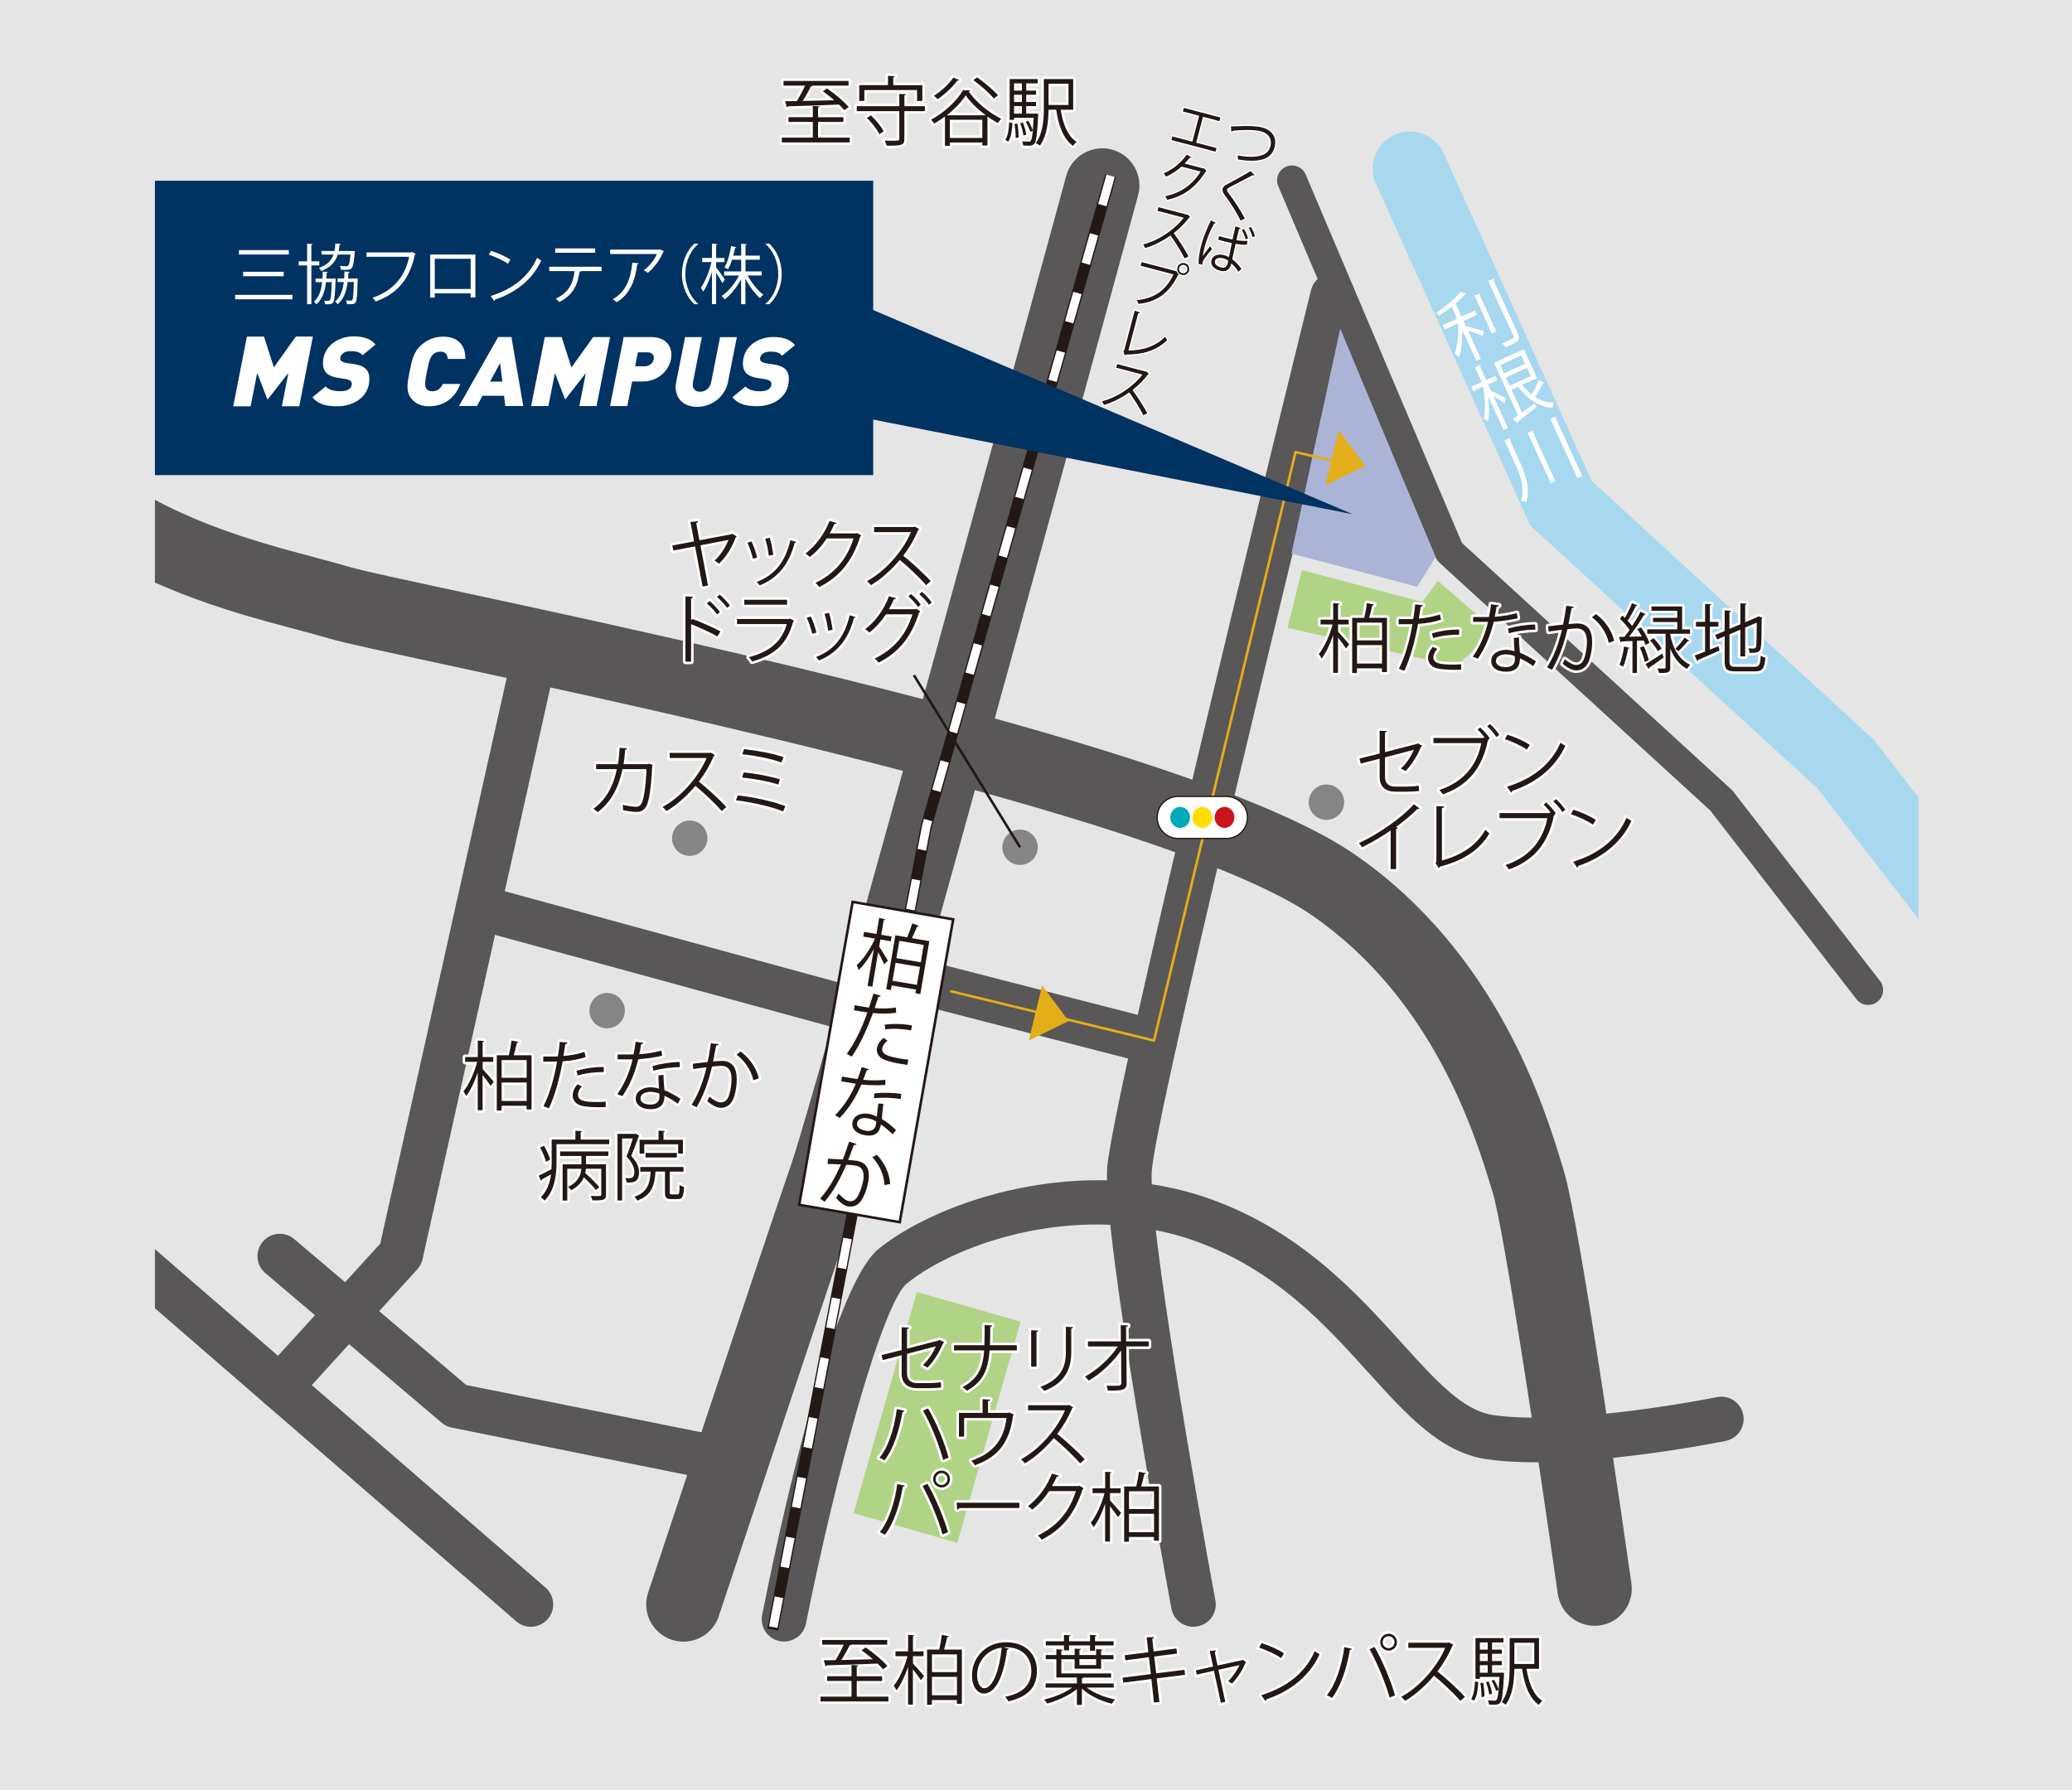 <?xml version="1.0" encoding="UTF-8"?>
<svg id="_レイヤー_1" data-name="レイヤー 1" xmlns="http://www.w3.org/2000/svg" xmlns:xlink="http://www.w3.org/1999/xlink" viewBox="0 0 405 350">
  <rect x="0" y="0" width="405" height="350" fill="#808080" stroke="none"/>
  <defs>
    <style>
      .cls-1, .cls-2, .cls-3, .cls-4, .cls-5, .cls-6, .cls-7, .cls-8 {
        fill: none;
      }

      .cls-2, .cls-4, .cls-6, .cls-7, .cls-9 {
        stroke-linecap: round;
        stroke-linejoin: round;
      }

      .cls-2, .cls-5, .cls-6, .cls-9 {
        stroke: #fff;
      }

      .cls-3 {
        stroke-width: 2.18px;
      }

      .cls-3, .cls-10, .cls-11, .cls-12 {
        stroke: #231815;
      }

      .cls-13 {
        fill: #003262;
      }

      .cls-14 {
        fill: #00a9b5;
      }

      .cls-15 {
        fill: #e4ad1a;
      }

      .cls-16 {
        fill: #ffde00;
      }

      .cls-17, .cls-10, .cls-11, .cls-12, .cls-18 {
        fill: #fff;
      }

      .cls-19 {
        fill: #858585;
      }

      .cls-20 {
        fill: #abb4d6;
      }

      .cls-21 {
        fill: #b1d386;
      }

      .cls-22 {
        fill: #a8d8ef;
      }

      .cls-23 {
        fill: #cc121b;
      }

      .cls-24 {
        fill: #231815;
      }

      .cls-25 {
        fill: #595757;
      }

      .cls-4 {
        stroke: #595757;
        stroke-width: 5px;
      }

      .cls-5 {
        stroke-dasharray: 0 0 5.95 5.95;
        stroke-width: 1.68px;
      }

      .cls-6 {
        stroke-width: .5px;
      }

      .cls-7 {
        stroke: #e4ad1a;
      }

      .cls-7, .cls-12 {
        stroke-width: .5px;
      }

      .cls-9 {
        fill: #004698;
        stroke-width: .28px;
      }

      .cls-10 {
        stroke-width: .5px;
      }

      .cls-11 {
        stroke-width: .25px;
      }

      .cls-8 {
        clip-path: url(#clippath);
      }

      .cls-18 {
        opacity: .79;
      }
    </style>
    <clipPath id="clippath">
      <rect class="cls-1" x="30.28" y="14.28" width="344.72" height="321.45"/>
    </clipPath>
  </defs>
  <g>
    <rect class="cls-18" width="405" height="350"/>
    <g>
      <g class="cls-8">
        <g>
          <g>
            <g>
              <g>
                <path class="cls-2" d="m127.61,149.54c-.03.06-.06.13-.13.19-.19,4.23-.6,6.88-1.17,7.93-.59,1.01-1.44,1.06-1.92,1.06-.57,0-1.61-.13-2.63-.34.03-.29,0-.73-.04-1.04,1.1.25,2.23.37,2.57.37.53,0,.82-.13,1.13-.69.44-.9.81-3.36.95-6.66h-4.7c-.73,3.51-2.19,6.41-4.84,8.41-.18-.19-.56-.47-.84-.65,2.54-1.91,3.88-4.42,4.58-7.76h-4.05v-.98h4.26c.18-1.04.26-1.98.34-3.2l1.45.12c-.01.16-.15.25-.37.26-.09,1.07-.16,1.88-.32,2.82h4.76l.24-.09.75.26Z"/>
                <path class="cls-2" d="m139.73,147.58c-.03.07-.1.13-.19.16-.79,1.86-1.73,3.48-2.94,5.05,1.6,1.28,4.01,3.46,5.37,4.98l-.9.78c-1.29-1.5-3.66-3.73-5.15-4.93-1.29,1.57-3.52,3.71-5.65,4.93-.16-.22-.51-.59-.76-.79,4.07-2.23,7.28-6.4,8.6-9.58h-7.21v-1h7.78l.19-.07.85.48Z"/>
                <path class="cls-2" d="m144.2,155.48c3.23.37,7,1.2,9.31,2.11l-.44,1.03c-2.08-.87-5.99-1.79-9.22-2.17l.35-.97Zm1.17-4.49c2.33.23,5.27.79,7.09,1.35l-.34,1.03c-1.72-.59-4.68-1.14-7.06-1.38l.31-1Zm.06-4.54c2.5.26,5.7.85,7.72,1.57l-.43,1.03c-2.03-.76-5.14-1.34-7.63-1.62l.34-.98Z"/>
              </g>
              <g>
                <path class="cls-24" d="m127.61,149.54c-.03.06-.06.13-.13.19-.19,4.23-.6,6.88-1.17,7.93-.59,1.01-1.44,1.06-1.92,1.06-.57,0-1.61-.13-2.63-.34.03-.29,0-.73-.04-1.04,1.1.25,2.23.37,2.57.37.53,0,.82-.13,1.13-.69.44-.9.81-3.36.95-6.66h-4.7c-.73,3.51-2.19,6.41-4.84,8.41-.18-.19-.56-.47-.84-.65,2.54-1.91,3.88-4.42,4.58-7.76h-4.05v-.98h4.26c.18-1.04.26-1.98.34-3.2l1.45.12c-.01.16-.15.25-.37.26-.09,1.07-.16,1.88-.32,2.82h4.76l.24-.09.75.26Z"/>
                <path class="cls-24" d="m139.73,147.58c-.03.07-.1.13-.19.16-.79,1.86-1.73,3.48-2.94,5.05,1.6,1.28,4.01,3.46,5.37,4.98l-.9.78c-1.29-1.5-3.66-3.73-5.15-4.93-1.29,1.57-3.52,3.71-5.65,4.93-.16-.22-.51-.59-.76-.79,4.07-2.23,7.28-6.4,8.6-9.58h-7.21v-1h7.78l.19-.07.85.48Z"/>
                <path class="cls-24" d="m144.2,155.48c3.23.37,7,1.2,9.31,2.11l-.44,1.03c-2.08-.87-5.99-1.79-9.22-2.17l.35-.97Zm1.17-4.49c2.33.23,5.27.79,7.09,1.35l-.34,1.03c-1.72-.59-4.68-1.14-7.06-1.38l.31-1Zm.06-4.54c2.5.26,5.7.85,7.72,1.57l-.43,1.03c-2.03-.76-5.14-1.34-7.63-1.62l.34-.98Z"/>
              </g>
            </g>
            <g>
              <g>
                <path class="cls-2" d="m278.01,145.78c-.04.07-.13.13-.23.18-.66,1.58-1.82,3.58-3.07,4.79-.22-.16-.6-.38-.88-.53,1.12-1,2.03-2.47,2.51-3.64l-5.62,1.47v3.8c0,1.44.87,1.92,2.04,1.92h2.39c.6,0,1.62-.09,2.19-.16,0,.32.01.72.03,1.03-.59.07-1.61.12-2.17.12h-2.45c-1.85,0-3.08-.87-3.08-2.89v-3.55l-3.7.95-.25-.98,3.95-.98v-4.46l1.42.06c-.03.18-.16.26-.37.29v3.83l6.21-1.6.16-.12.92.48Z"/>
                <path class="cls-2" d="m290.22,144.18c-.43-.54-.98-1.16-1.42-1.56l.51-.41c.66.56,1.47,1.48,1.88,2.11l-.28.21.12.06c-.04.07-.12.13-.21.16-1.13,5.53-3.99,8.84-8.79,10.53-.18-.26-.47-.65-.68-.85,4.61-1.53,7.34-4.74,8.19-9.16h-9.35v-1h9.73l.19-.13.1.04Zm2.26-.09c-.37-.63-1.19-1.6-1.79-2.11l.54-.43c.68.56,1.41,1.47,1.83,2.11l-.59.43Z"/>
                <path class="cls-2" d="m294.64,143.62c1.53.48,3.29,1.25,4.37,2l-.56.92c-1.06-.75-2.79-1.53-4.29-2.04l.47-.88Zm-.06,10.17c5.21-1.62,8.67-4.54,10.44-8.6.31.25.65.44.95.6-1.83,4.02-5.42,7.15-10.39,8.81-.01.13-.1.28-.21.34l-.79-1.14Z"/>
                <path class="cls-2" d="m277.47,158.04c-.06.07-.15.12-.28.12-.04,0-.09,0-.15-.01-1.13,1.14-2.76,2.48-4.18,3.51.12.04.29.13.35.16-.03.09-.16.18-.32.19v7.88h-1.07v-7.54c-1.56,1.1-3.58,2.29-5.59,3.27-.15-.24-.41-.6-.62-.81,4.01-1.85,8.4-4.99,10.76-7.59l1.1.82Z"/>
                <path class="cls-2" d="m281.84,168.22c3.73-1.04,6.69-2.83,8.5-6.03.19.25.56.56.78.73-1.98,3.38-5.25,5.34-9.67,6.5-.03.12-.12.25-.24.29l-.62-1.03.18-.28v-10.82l1.51.07c-.01.16-.15.29-.44.32v10.23Z"/>
                <path class="cls-2" d="m303.13,158.85c-.43-.54-.98-1.16-1.42-1.56l.51-.41c.66.56,1.47,1.48,1.88,2.11l-.28.21.12.06c-.04.07-.12.13-.21.16-1.13,5.53-3.99,8.84-8.79,10.53-.18-.26-.47-.65-.68-.85,4.61-1.53,7.34-4.74,8.19-9.16h-9.35v-1h9.73l.19-.13.1.04Zm2.26-.09c-.37-.63-1.19-1.6-1.79-2.11l.54-.43c.68.56,1.41,1.47,1.83,2.11l-.59.43Z"/>
                <path class="cls-2" d="m307.55,158.29c1.53.48,3.29,1.25,4.37,2l-.56.92c-1.06-.75-2.79-1.53-4.29-2.04l.47-.88Zm-.06,10.17c5.21-1.62,8.67-4.54,10.44-8.6.31.25.65.44.95.6-1.83,4.02-5.42,7.15-10.39,8.81-.01.13-.1.28-.21.34l-.79-1.14Z"/>
              </g>
              <g>
                <path class="cls-24" d="m278.01,145.78c-.04.07-.13.13-.23.18-.66,1.58-1.82,3.58-3.07,4.79-.22-.16-.6-.38-.88-.53,1.12-1,2.03-2.47,2.51-3.64l-5.62,1.47v3.8c0,1.44.87,1.92,2.04,1.92h2.39c.6,0,1.62-.09,2.19-.16,0,.32.01.72.03,1.03-.59.07-1.61.12-2.17.12h-2.45c-1.85,0-3.08-.87-3.08-2.89v-3.55l-3.7.95-.25-.98,3.95-.98v-4.46l1.42.06c-.03.18-.16.26-.37.29v3.83l6.21-1.6.16-.12.92.48Z"/>
                <path class="cls-24" d="m290.22,144.18c-.43-.54-.98-1.16-1.42-1.56l.51-.41c.66.56,1.47,1.48,1.88,2.11l-.28.21.12.06c-.04.07-.12.13-.21.16-1.13,5.53-3.99,8.84-8.79,10.53-.18-.26-.47-.65-.68-.85,4.61-1.53,7.34-4.74,8.19-9.16h-9.35v-1h9.73l.19-.13.1.04Zm2.26-.09c-.37-.63-1.19-1.6-1.79-2.11l.54-.43c.68.56,1.41,1.47,1.83,2.11l-.59.43Z"/>
                <path class="cls-24" d="m294.64,143.62c1.53.48,3.29,1.25,4.37,2l-.56.92c-1.06-.75-2.79-1.53-4.29-2.04l.47-.88Zm-.06,10.17c5.21-1.62,8.67-4.54,10.44-8.6.31.25.65.44.95.6-1.83,4.02-5.42,7.15-10.39,8.81-.01.13-.1.28-.21.34l-.79-1.14Z"/>
                <path class="cls-24" d="m277.47,158.04c-.06.07-.15.12-.28.12-.04,0-.09,0-.15-.01-1.13,1.14-2.76,2.48-4.18,3.51.12.04.29.13.35.16-.03.09-.16.18-.32.19v7.88h-1.07v-7.54c-1.56,1.1-3.58,2.29-5.59,3.27-.15-.24-.41-.6-.62-.81,4.01-1.85,8.4-4.99,10.76-7.59l1.1.82Z"/>
                <path class="cls-24" d="m281.84,168.22c3.73-1.04,6.69-2.83,8.5-6.03.19.25.56.56.78.73-1.98,3.38-5.25,5.34-9.67,6.5-.03.12-.12.25-.24.29l-.62-1.03.18-.28v-10.82l1.51.07c-.01.16-.15.29-.44.32v10.23Z"/>
                <path class="cls-24" d="m303.13,158.85c-.43-.54-.98-1.16-1.42-1.56l.51-.41c.66.56,1.47,1.48,1.88,2.11l-.28.21.12.06c-.04.07-.12.13-.21.16-1.13,5.53-3.99,8.84-8.79,10.53-.18-.26-.47-.65-.68-.85,4.61-1.53,7.34-4.74,8.19-9.16h-9.35v-1h9.73l.19-.13.1.04Zm2.26-.09c-.37-.63-1.19-1.6-1.79-2.11l.54-.43c.68.56,1.41,1.47,1.83,2.11l-.59.43Z"/>
                <path class="cls-24" d="m307.55,158.29c1.53.48,3.29,1.25,4.37,2l-.56.92c-1.06-.75-2.79-1.53-4.29-2.04l.47-.88Zm-.06,10.17c5.21-1.62,8.67-4.54,10.44-8.6.31.25.65.44.95.6-1.83,4.02-5.42,7.15-10.39,8.81-.01.13-.1.28-.21.34l-.79-1.14Z"/>
              </g>
            </g>
            <path class="cls-25" d="m311.68,317.82c-3.56,0-6.67-2.62-7.19-6.25-3.96-27.79-10.62-71.63-12.74-78.51l-.33-1.07c-3.06-10.02-11.18-36.65-34.94-53.03-26.49-18.27-126.83-39.86-169.67-49.08-11.76-2.53-19.53-4.2-22.39-5.04-2.05-.6-4.29-1.2-6.69-1.84-13.19-3.51-31.26-8.33-48.4-21.53-19.03-14.65-29.95-44.82-30.4-46.1-1.35-3.78.62-7.94,4.4-9.29,3.79-1.34,7.94.62,9.29,4.4.1.27,9.97,27.45,25.58,39.47,14.84,11.42,30.61,15.62,43.28,19,2.53.67,4.89,1.3,7.05,1.94,2.34.69,10.73,2.49,21.34,4.78,47.39,10.2,146,31.42,174.87,51.32,27.94,19.26,37.13,49.41,40.59,60.76l.32,1.04c3.13,10.18,12.21,73.55,13.23,80.74.57,3.98-2.2,7.66-6.17,8.22-.35.05-.69.07-1.03.07Z"/>
            <path class="cls-25" d="m233.25,318.01c-2.06,0-3.89-1.47-4.28-3.57-.55-2.95-13.35-72.3-12.57-85.93.77-13.51,38.26-165.34,39.86-171.8.58-2.34,2.96-3.77,5.28-3.19,2.34.58,3.77,2.94,3.19,5.28-10.81,43.77-39.01,159.66-39.61,170.21-.6,10.45,8.77,64.06,12.44,83.84.44,2.37-1.12,4.65-3.49,5.08-.27.05-.54.07-.8.07Z"/>
            <path class="cls-4" d="m215.45,36.26s-48.26,177.35-53.88,193.64c-5.62,16.29-27.97,83.75-27.97,83.75"/>
            <path class="cls-25" d="m103.75,318.01c-1.01,0-2.03-.35-2.85-1.07L-97.65,144.9c-1.82-1.58-2.02-4.33-.44-6.16,1.58-1.82,4.33-2.02,6.16-.44l198.55,172.04c1.82,1.58,2.02,4.33.44,6.16-.86.99-2.08,1.51-3.3,1.51Z"/>
            <path class="cls-25" d="m225.67,208.11c-.36,0-.72-.04-1.09-.14l-48.03-12.36c-2.33-.6-3.74-2.98-3.14-5.31.6-2.33,2.98-3.74,5.31-3.14l48.03,12.36c2.33.6,3.74,2.98,3.14,5.31-.51,1.97-2.28,3.28-4.22,3.28Z"/>
            <path class="cls-25" d="m54.69,275.5c-1.05,0-2.1-.37-2.94-1.14-1.78-1.62-1.91-4.38-.29-6.16l22.86-25.08,25.17-112.62c.53-2.35,2.85-3.83,5.21-3.31,2.35.53,3.83,2.86,3.31,5.21l-25.42,113.75c-.17.74-.52,1.43-1.03,1.99l-23.64,25.94c-.86.94-2.04,1.42-3.23,1.42Z"/>
            <path class="cls-25" d="m167.53,201.93c-.38,0-.77-.05-1.15-.15l-74.03-20.23c-2.32-.64-3.69-3.04-3.06-5.36.63-2.33,3.03-3.7,5.36-3.06l74.03,20.23c2.32.64,3.69,3.04,3.06,5.36-.53,1.94-2.29,3.21-4.21,3.21Z"/>
            <path class="cls-25" d="m142.91,289.98c-.29,0-.58-.03-.87-.09l-53.74-10.81c-.72-.14-1.4-.47-1.96-.95l-34.47-29.25c-1.84-1.56-2.06-4.31-.5-6.15,1.56-1.84,4.31-2.06,6.15-.5l33.61,28.52,52.64,10.59c2.36.47,3.89,2.78,3.42,5.14-.42,2.07-2.24,3.5-4.27,3.5Z"/>
            <path class="cls-25" d="m153.26,320.9c-.28,0-.57-.03-.86-.08-2.36-.47-3.9-2.77-3.43-5.13,2.95-14.86,13.32-63.93,22.81-71.59,11.81-9.52,39.81-18.79,65.09-9.6,17.54,6.38,28.36,18.35,37.06,27.96,6.74,7.45,12.06,13.34,17.97,14.17,15.46,2.2,43.4-3.46,43.68-3.51,2.39-.48,4.67,1.05,5.15,3.4.48,2.36-1.04,4.67-3.4,5.15-1.21.25-29.69,6-46.65,3.6-9.03-1.28-15.6-8.55-23.21-16.96-8.47-9.36-18.06-19.97-33.57-25.61-22.09-8.03-46.41-.05-56.63,8.19-4.79,3.87-13.97,37.53-19.73,66.49-.41,2.08-2.24,3.51-4.28,3.51Z"/>
            <path class="cls-25" d="m365.17,196.46c-.87,0-1.73-.39-2.3-1.13l-28.57-36.88-52.95-48.46c-.31-.28-.56-.63-.72-1.02l-30.78-72.59c-.62-1.48.08-3.19,1.56-3.81,1.48-.62,3.19.08,3.81,1.56l30.53,72,52.66,48.2c.12.11.24.23.34.36l28.72,37.07c.98,1.27.75,3.1-.52,4.08-.53.41-1.16.61-1.78.61Z"/>
            <polygon class="cls-21" points="254.48 111.45 251.68 122.73 284.71 130.3 292.02 123.08 281.05 113.56 278.02 117.68 254.48 111.45"/>
            <polygon class="cls-20" points="261.97 64.23 252.43 108.22 277.02 114.7 280.59 108.91 261.97 64.23"/>
            <path class="cls-19" d="m138.26,164.18c-.18,1.9-1.87,3.29-3.77,3.12-1.9-.18-3.3-1.86-3.12-3.76.18-1.9,1.87-3.3,3.77-3.12,1.9.18,3.3,1.86,3.12,3.76Z"/>
            <path class="cls-19" d="m122.12,197.89c-.18,1.9-1.87,3.29-3.77,3.12-1.9-.18-3.3-1.86-3.12-3.76.18-1.9,1.87-3.3,3.77-3.12,1.9.18,3.3,1.86,3.12,3.76Z"/>
            <path class="cls-19" d="m202.83,165.95c-.18,1.9-1.87,3.29-3.77,3.12-1.9-.18-3.3-1.86-3.12-3.76.18-1.9,1.87-3.3,3.77-3.12,1.9.18,3.3,1.86,3.12,3.76Z"/>
            <path class="cls-19" d="m262.72,157.14c-.18,1.9-1.87,3.29-3.77,3.12-1.9-.18-3.3-1.86-3.12-3.76.18-1.9,1.87-3.3,3.77-3.12,1.9.18,3.3,1.86,3.12,3.76Z"/>
            <g>
              <path class="cls-11" d="m18.02,97.68h-9.43c-2.27,0-4.11-1.84-4.11-4.11s1.84-4.11,4.11-4.11h9.43c2.27,0,4.11,1.84,4.11,4.11s-1.84,4.11-4.11,4.11Z"/>
              <path class="cls-14" d="m10.9,93.57c0,1.14-.86,2.06-1.93,2.06s-1.93-.92-1.93-2.06.86-2.05,1.93-2.05,1.93.92,1.93,2.05Z"/>
              <path class="cls-16" d="m15.24,93.57c0,1.14-.87,2.06-1.93,2.06s-1.93-.92-1.93-2.06.86-2.05,1.93-2.05,1.93.92,1.93,2.05Z"/>
              <path class="cls-23" d="m19.58,93.57c0,1.14-.87,2.06-1.93,2.06s-1.93-.92-1.93-2.06.86-2.05,1.93-2.05,1.93.92,1.93,2.05Z"/>
            </g>
            <path class="cls-25" d="m133.59,320.92c-.76,0-1.53-.12-2.29-.37-3.82-1.26-5.88-5.38-4.62-9.19.22-.68,22.44-67.68,28-83.83,5.47-15.88,53.25-191.41,53.74-193.18,1.06-3.87,5.06-6.15,8.93-5.11,3.87,1.05,6.16,5.05,5.11,8.93-1.97,7.25-48.39,177.77-54.02,194.1-5.53,16.07-27.72,82.99-27.94,83.66-1.01,3.05-3.85,4.99-6.9,4.99Z"/>
            <g>
              <polyline class="cls-3" points="217.09 34.37 181.07 161.5 151.05 318.55"/>
              <polyline class="cls-5" points="217.09 34.37 181.07 161.5 151.05 318.55"/>
            </g>
            <g>
              <polygon class="cls-12" points="186.31 179.72 175.87 238.92 156.22 235.52 166.66 176.31 186.31 179.72"/>
              <g>
                <path class="cls-24" d="m172.09,183.65l-.24,1.39c.4.58,1.46,2.33,1.71,2.77l-.74.69c-.21-.52-.74-1.56-1.17-2.35l-1.14,6.74-.93-.16,1.22-7.21c-.88,1.65-1.98,3.22-2.97,4.11-.07-.29-.25-.71-.38-.96,1.24-1.06,2.7-3.21,3.58-5.19l-2.29-.39.16-.92,2.41.41.54-3.15,1.19.29c-.03.1-.11.14-.3.14l-.49,2.88,2.02.34-.16.92-2.02-.34Zm7.51-2.63c-.06.09-.17.15-.36.12-.24.65-.65,1.56-1,2.26l3.41.58-1.76,10.35-.95-.16.12-.72-4.77-.81-.15.9-.92-.16,1.79-10.54,2.31.39c.34-.81.75-1.92,1-2.74l1.28.51Zm-5.15,10.7l4.77.81.6-3.51-4.77-.81-.6,3.51Zm6.1-6.99l-4.77-.81-.57,3.38,4.77.81.57-3.38Z"/>
                <path class="cls-24" d="m175.16,197.97c-1.29.22-2.96.22-4.54.07-1.16,3.18-2.59,6.3-4.14,8.52l-.97-.56c1.57-2.11,2.93-4.93,4.04-8.09-.29-.03-2.21-.34-2.64-.43l.15-.98c.23.05.53.1.86.16.13.02,1.56.27,1.94.31.3-.89.61-1.87.85-2.73l1.45.39c-.04.16-.26.24-.46.22-.19.62-.47,1.37-.74,2.22,1.43.11,2.89.11,4.15-.12l.06,1.03Zm2.19,10.2c-.43-.06-.88-.12-1.32-.2-1.35-.23-2.61-.55-3.35-.89-.97-.46-1.43-1.3-1.25-2.25.12-.63.51-1.3,1.24-1.93l.8.52c-.6.5-.94,1.02-1.01,1.46-.19,1.13.85,1.6,3.46,2.05.53.09,1.08.17,1.62.21l-.17,1.02Zm-4.42-7.86c1.56-.22,3.64-.18,5.33.15l-.17.97c-1.61-.32-3.53-.41-5.07-.2l-.09-.93Z"/>
                <path class="cls-24" d="m169.9,209.03c-.06.11-.23.2-.49.17-.21.61-.46,1.34-.69,1.88,1.42.15,3.02.17,4.33.01v1c-1.4.1-3.01.07-4.68-.08-1.15,2.64-2.48,4.71-4.24,6.54l-.89-.55c1.62-1.66,2.98-3.64,4.04-6.14l-2.85-.48.16-.93,1.71.29c.44.08.91.14,1.32.21.3-.73.57-1.53.81-2.35l1.47.46Zm2.78,6.75c-.18,1.16-.23,1.97-.31,2.97.86.51,1.94,1.33,2.77,2.18l-.67.83c-.69-.74-1.57-1.46-2.28-1.94-.24,1.43-1,2.45-3.11,2.1-1.59-.27-2.69-1.19-2.45-2.54.24-1.43,1.87-1.87,3.18-1.64.52.09,1.03.28,1.58.53.1-.93.19-1.87.3-2.54l1,.05Zm-1.4,3.45c-.55-.33-1.13-.53-1.65-.62-.86-.15-1.94.02-2.1.91-.14.82.6,1.34,1.72,1.53,1.03.17,1.78-.21,1.94-1.16.04-.23.08-.44.1-.66Zm4.79-4.39c-1.62-.26-3.63-.33-5.2-.16v-.93c1.71-.2,3.74-.16,5.3.1l-.11.99Z"/>
                <path class="cls-24" d="m167.42,223.64c-.06.17-.24.21-.52.18-.29.78-.79,2.12-1.11,2.95.66.04,1.25.08,1.61.14,2.18.34,2.68,1.92,2.32,4.07-.18,1.07-.6,2.32-1.03,3.13-.69,1.39-1.73,1.93-2.92,1.73-.59-.1-1.32-.48-2.38-1.69.2-.23.37-.53.54-.81,1,1.08,1.56,1.39,2.01,1.46.82.14,1.39-.29,1.83-1.16.45-.84.83-2.13.96-2.86.26-1.64-.1-2.7-1.54-2.93-.43-.07-1.03-.12-1.77-.16-1.21,2.8-2.48,5.17-4.25,7.24l-.87-.62c1.77-1.99,2.93-4.08,4.07-6.68-.75-.04-1.81-.09-2.61-.09l.08-1.02c.72.03,1.92.1,2.9.15.39-1.01.84-2.26,1.23-3.49l1.46.45Zm5.47,8.02c-.1-2.17-1.16-4.18-2.39-5.45l.88-.47c1.34,1.33,2.51,3.57,2.62,5.7l-1.1.23Z"/>
              </g>
            </g>
            <g>
              <g>
                <path class="cls-2" d="m144.01,104.88c-.03.07-.12.12-.21.15-.66,1.92-1.91,3.89-3.26,5.17-.22-.21-.62-.47-.87-.62,1.16-1.01,2.17-2.66,2.73-4.04l-5.49,1.06,1.48,7.87-1.06.19-1.47-7.85-4.24.81-.21-.98,4.26-.81-.72-3.8,1.48-.12c.01.16-.1.28-.34.35l.62,3.36,6.3-1.19.13-.09.85.54Z"/>
                <path class="cls-2" d="m146.89,105.84c.44.9.92,2.3,1.1,3.16l-.82.22c-.18-.85-.63-2.19-1.07-3.13l.79-.25Zm8.76.1c-.03.13-.18.16-.31.15-1.14,4.29-3.3,6.91-6.86,8.35-.12-.18-.38-.51-.57-.67,3.51-1.38,5.52-3.79,6.59-8.16l1.15.34Zm-5.2-.81c.31.98.59,2.39.69,3.33l-.87.16c-.09-.94-.37-2.29-.69-3.3l.87-.19Z"/>
                <path class="cls-2" d="m168.36,104.69c-.06.07-.13.15-.22.21-1.54,4.76-3.95,7.81-8,9.86-.18-.25-.46-.59-.75-.81,3.85-1.86,6.22-4.8,7.44-8.69h-5.24c-.85,1.32-1.98,2.6-3.29,3.62-.21-.21-.54-.48-.84-.67,2-1.54,3.68-3.79,4.68-6.37l1.39.4c-.06.15-.23.19-.43.19-.29.65-.6,1.26-.94,1.85h5.17l.18-.09.84.5Z"/>
                <path class="cls-2" d="m179.68,103.42c-.03.07-.1.13-.19.16-.79,1.86-1.73,3.48-2.94,5.05,1.6,1.28,4.01,3.46,5.37,4.98l-.9.78c-1.29-1.5-3.66-3.73-5.15-4.93-1.29,1.57-3.52,3.71-5.65,4.93-.16-.22-.51-.59-.76-.79,4.07-2.23,7.28-6.4,8.6-9.58h-7.21v-1h7.78l.19-.07.85.48Z"/>
                <path class="cls-2" d="m140.23,124.4c-1.5-.81-3.55-1.76-5.15-2.39v7.33h-1.1v-12.76l1.48.09c-.01.16-.13.26-.38.31v4.32l.22-.32c1.72.63,3.99,1.64,5.52,2.45l-.59.98Zm-1.54-6.91c.68.56,1.56,1.48,2.03,2.16l-.56.46c-.44-.63-1.34-1.61-2-2.14l.53-.47Zm1.97-1.26c.69.57,1.57,1.5,2.01,2.14l-.53.46c-.46-.63-1.35-1.6-2.01-2.14l.53-.46Z"/>
                <path class="cls-2" d="m155.23,121.35c-.03.06-.1.12-.19.15-1.2,4.43-3.66,6.59-8.04,7.81-.13-.26-.41-.63-.62-.85,3.99-1,6.47-3.05,7.4-6.46h-9.72v-1h10.16l.15-.09.87.44Zm-1.38-3.14h-8.37v-.97h8.37v.97Z"/>
                <path class="cls-2" d="m158.48,120.51c.44.9.92,2.3,1.1,3.16l-.82.22c-.18-.85-.63-2.19-1.07-3.13l.79-.25Zm8.76.1c-.03.13-.18.16-.31.15-1.14,4.29-3.3,6.91-6.86,8.35-.12-.18-.38-.51-.57-.67,3.51-1.38,5.52-3.79,6.59-8.16l1.15.34Zm-5.2-.81c.31.98.59,2.39.69,3.33l-.87.16c-.09-.94-.37-2.29-.69-3.3l.87-.19Z"/>
                <path class="cls-2" d="m179.88,119.5c-.06.09-.13.16-.22.22-1.56,4.86-3.96,7.79-7.94,9.82-.16-.25-.46-.59-.75-.81,3.77-1.83,6.14-4.65,7.38-8.65h-5.18c-.85,1.32-1.94,2.55-3.24,3.58-.19-.21-.54-.48-.82-.66,2-1.5,3.66-3.82,4.65-6.43l1.38.38c-.04.15-.22.21-.41.19-.29.66-.63,1.37-.97,1.95h5.11l.18-.09.84.48Zm-1.82-3.38c.69.56,1.5,1.45,1.92,2.08l-.54.47c-.44-.67-1.23-1.54-1.89-2.08l.51-.47Zm2.13-.43c.69.56,1.5,1.44,1.92,2.08l-.54.46c-.44-.66-1.2-1.51-1.89-2.07l.51-.47Z"/>
              </g>
              <g>
                <path class="cls-24" d="m144.01,104.88c-.03.07-.12.12-.21.15-.66,1.92-1.91,3.89-3.26,5.17-.22-.21-.62-.47-.87-.62,1.16-1.01,2.17-2.66,2.73-4.04l-5.49,1.06,1.48,7.87-1.06.19-1.47-7.85-4.24.81-.21-.98,4.26-.81-.72-3.8,1.48-.12c.01.16-.1.28-.34.35l.62,3.36,6.3-1.19.13-.09.85.54Z"/>
                <path class="cls-24" d="m146.89,105.84c.44.9.92,2.3,1.1,3.16l-.82.22c-.18-.85-.63-2.19-1.07-3.13l.79-.25Zm8.76.1c-.03.13-.18.16-.31.15-1.14,4.29-3.3,6.91-6.86,8.35-.12-.18-.38-.51-.57-.67,3.51-1.38,5.52-3.79,6.59-8.16l1.15.34Zm-5.2-.81c.31.98.59,2.39.69,3.33l-.87.16c-.09-.94-.37-2.29-.69-3.3l.87-.19Z"/>
                <path class="cls-24" d="m168.36,104.69c-.06.07-.13.15-.22.21-1.54,4.76-3.95,7.81-8,9.86-.18-.25-.46-.59-.75-.81,3.85-1.86,6.22-4.8,7.44-8.69h-5.24c-.85,1.32-1.98,2.6-3.29,3.62-.21-.21-.54-.48-.84-.67,2-1.54,3.68-3.79,4.68-6.37l1.39.4c-.06.15-.23.19-.43.19-.29.65-.6,1.26-.94,1.85h5.17l.18-.09.84.5Z"/>
                <path class="cls-24" d="m179.68,103.42c-.03.07-.1.13-.19.16-.79,1.86-1.73,3.48-2.94,5.05,1.6,1.28,4.01,3.46,5.37,4.98l-.9.78c-1.29-1.5-3.66-3.73-5.15-4.93-1.29,1.57-3.52,3.71-5.65,4.93-.16-.22-.51-.59-.76-.79,4.07-2.23,7.28-6.4,8.6-9.58h-7.21v-1h7.78l.19-.07.85.48Z"/>
                <path class="cls-24" d="m140.23,124.4c-1.5-.81-3.55-1.76-5.15-2.39v7.33h-1.1v-12.76l1.48.09c-.01.16-.13.26-.38.31v4.32l.22-.32c1.72.63,3.99,1.64,5.52,2.45l-.59.98Zm-1.54-6.91c.68.56,1.56,1.48,2.03,2.16l-.56.46c-.44-.63-1.34-1.61-2-2.14l.53-.47Zm1.97-1.26c.69.57,1.57,1.5,2.01,2.14l-.53.46c-.46-.63-1.35-1.6-2.01-2.14l.53-.46Z"/>
                <path class="cls-24" d="m155.23,121.35c-.03.06-.1.12-.19.15-1.2,4.43-3.66,6.59-8.04,7.81-.13-.26-.41-.63-.62-.85,3.99-1,6.47-3.05,7.4-6.46h-9.72v-1h10.16l.15-.09.87.44Zm-1.38-3.14h-8.37v-.97h8.37v.97Z"/>
                <path class="cls-24" d="m158.48,120.51c.44.9.92,2.3,1.1,3.16l-.82.22c-.18-.85-.63-2.19-1.07-3.13l.79-.25Zm8.76.1c-.03.13-.18.16-.31.15-1.14,4.29-3.3,6.91-6.86,8.35-.12-.18-.38-.51-.57-.67,3.51-1.38,5.52-3.79,6.59-8.16l1.15.34Zm-5.2-.81c.31.98.59,2.39.69,3.33l-.87.16c-.09-.94-.37-2.29-.69-3.3l.87-.19Z"/>
                <path class="cls-24" d="m179.88,119.5c-.06.09-.13.16-.22.22-1.56,4.86-3.96,7.79-7.94,9.82-.16-.25-.46-.59-.75-.81,3.77-1.83,6.14-4.65,7.38-8.65h-5.18c-.85,1.32-1.94,2.55-3.24,3.58-.19-.21-.54-.48-.82-.66,2-1.5,3.66-3.82,4.65-6.43l1.38.38c-.04.15-.22.21-.41.19-.29.66-.63,1.37-.97,1.95h5.11l.18-.09.84.48Zm-1.82-3.38c.69.56,1.5,1.45,1.92,2.08l-.54.47c-.44-.67-1.23-1.54-1.89-2.08l.51-.47Zm2.13-.43c.69.56,1.5,1.44,1.92,2.08l-.54.46c-.44-.66-1.2-1.51-1.89-2.07l.51-.47Z"/>
              </g>
            </g>
            <g>
              <g>
                <path class="cls-2" d="m94.34,207.58v1.42c.5.51,1.85,2.07,2.17,2.47l-.62.81c-.29-.48-1-1.42-1.56-2.14v6.9h-.95v-7.38c-.6,1.79-1.42,3.54-2.26,4.59-.12-.28-.37-.66-.54-.9,1.06-1.26,2.14-3.66,2.69-5.77h-2.35v-.94h2.47v-3.23l1.23.09c-.01.1-.09.16-.28.19v2.95h2.07v.94h-2.07Zm7.03-3.89c-.04.1-.15.18-.34.18-.13.69-.38,1.66-.62,2.42h3.49v10.6h-.97v-.73h-4.89v.92h-.94v-10.79h2.36c.21-.87.43-2.04.53-2.89l1.37.29Zm1.57,3.54h-4.89v3.46h4.89v-3.46Zm-4.89,7.99h4.89v-3.6h-4.89v3.6Z"/>
                <path class="cls-2" d="m114.49,206.64c-1.25.44-2.91.72-4.51.84-.62,3.36-1.51,6.71-2.69,9.17l-1.06-.4c1.2-2.36,2.08-5.4,2.66-8.73-.29.01-2.26.03-2.7.01v-1c.22.01.53.01.87.01.13,0,1.6,0,1.98-.01.15-.94.29-1.97.38-2.86l1.51.15c-.01.16-.22.28-.43.29-.09.65-.24,1.44-.37,2.33,1.44-.13,2.89-.38,4.11-.82l.23,1.01Zm3.91,9.78c-.44.01-.9.03-1.35.03-1.38,0-2.69-.1-3.48-.32-1.04-.29-1.64-1.06-1.63-2.03.01-.65.29-1.38.91-2.13l.88.38c-.51.6-.76,1.17-.76,1.63,0,1.16,1.12,1.45,3.79,1.45.54,0,1.1-.01,1.64-.06v1.04Zm-5.72-7.08c1.51-.48,3.6-.79,5.33-.75v1c-1.66-.04-3.58.19-5.08.66l-.25-.91Z"/>
                <path class="cls-2" d="m125.78,203.86c-.04.12-.19.23-.46.25-.1.65-.23,1.41-.37,1.98,1.44-.09,3.04-.34,4.32-.72l.16,1c-1.37.34-2.98.57-4.67.7-.7,2.82-1.67,5.11-3.11,7.22l-.98-.4c1.34-1.92,2.35-4.12,2.98-6.8h-2.92v-.95h1.75c.46,0,.92-.01,1.35-.01.18-.78.31-1.61.41-2.48l1.54.21Zm3.91,6.25c.01,1.19.1,2,.19,3.01.94.37,2.16,1,3.13,1.7l-.53.94c-.81-.62-1.8-1.19-2.6-1.54,0,1.47-.59,2.61-2.75,2.61-1.63,0-2.88-.73-2.86-2.11,0-1.47,1.54-2.17,2.89-2.17.53,0,1.07.1,1.66.26-.06-.94-.13-1.89-.13-2.58l1-.12Zm-.81,3.67c-.6-.24-1.22-.34-1.75-.34-.88,0-1.92.35-1.94,1.26,0,.84.82,1.23,1.97,1.23,1.06,0,1.73-.51,1.73-1.48,0-.23,0-.46-.01-.67Zm4.02-5.18c-1.66.01-3.67.28-5.2.72l-.16-.92c1.67-.48,3.7-.79,5.3-.79l.06,1Z"/>
                <path class="cls-2" d="m140.46,204.13c-.03.18-.21.25-.48.26-.16.82-.43,2.25-.6,3.13.66-.07,1.26-.13,1.63-.13,2.23-.03,3,1.45,3,3.66,0,1.1-.21,2.41-.5,3.29-.46,1.5-1.39,2.22-2.61,2.22-.6,0-1.39-.25-2.66-1.28.16-.26.28-.59.4-.9,1.17.91,1.79,1.12,2.25,1.12.84,0,1.34-.53,1.63-1.47.31-.91.47-2.26.47-3.01-.01-1.67-.56-2.67-2.03-2.66-.44,0-1.04.06-1.79.15-.73,3-1.6,5.56-3.01,7.93l-.97-.47c1.42-2.28,2.23-4.55,2.92-7.34-.75.09-1.82.22-2.61.35l-.09-1.03c.72-.09,1.92-.22,2.91-.34.22-1.07.46-2.39.63-3.68l1.53.21Zm6.8,7.06c-.47-2.14-1.86-3.96-3.3-5.02l.79-.62c1.56,1.1,3.1,3.13,3.57,5.23l-1.06.41Z"/>
                <path class="cls-2" d="m113.5,222.77h5.58v.9h-10.3v3.54c0,2.3-.29,5.45-2.35,7.5-.13-.19-.51-.53-.72-.66,1.26-1.28,1.79-2.91,2-4.48-.69.38-1.34.76-1.81,1.01,0,.12-.07.21-.15.25l-.44-1.01c.66-.29,1.56-.76,2.48-1.26.03-.47.04-.92.04-1.37v-4.42h4.64v-1.73l1.32.09c-.01.1-.1.18-.29.21v1.44Zm-7.19,1.2c.53.85,1.06,2,1.22,2.72l-.81.43c-.16-.73-.65-1.91-1.16-2.79l.75-.35Zm3.17,2v-.88h9.44v.88h-4.37v1.63h3.9v5.94c0,1-.4,1.15-2.64,1.12-.06-.25-.21-.63-.35-.88.5.01.95.03,1.28.03.71,0,.78,0,.78-.26v-5.08h-3c-.01.28-.06.56-.13.85.97.85,2.16,2.01,2.75,2.75l-.66.56c-.5-.65-1.45-1.64-2.35-2.48-.4.91-1.13,1.82-2.51,2.52-.12-.21-.38-.51-.59-.67,2.01-.91,2.5-2.32,2.6-3.52h-2.75v6.22h-.91v-7.09h3.68v-1.63h-4.17Z"/>
                <path class="cls-2" d="m124.32,221.64l.63.38s-.07.1-.12.13c-.38,1.12-.95,2.6-1.45,3.82,1.13,1.2,1.53,2.23,1.53,3.17,0,2.11-1.29,2.05-2.44,2.01-.01-.25-.12-.63-.25-.87.22.03.44.04.63.04.57,0,1.14,0,1.14-1.25-.01-.82-.41-1.82-1.54-3,.47-1.12.92-2.48,1.25-3.51h-2.1v12.11h-.9v-13.01h3.45l.16-.04Zm6.59,11.43c0,.37.04.43.4.43h1.1c.34,0,.4-.23.43-1.86.21.18.6.34.87.4-.1,1.88-.34,2.36-1.19,2.36h-1.34c-.97,0-1.2-.28-1.2-1.32v-4.05h-1.85c-.19,2.71-.76,4.64-3.57,5.67-.1-.22-.35-.59-.56-.76,2.47-.85,3.01-2.41,3.19-4.9h-2.04v-.91h8.44v.91h-2.67v4.05Zm-4.98-9.38v1.83h-.91v-2.7h3.7v-1.79l1.25.07c-.01.1-.09.18-.28.21v1.51h3.79v2.69h-.92v-1.82h-6.62Zm6.37,2.58h-6.11v-.88h6.11v.88Z"/>
              </g>
              <g>
                <path class="cls-24" d="m94.34,207.58v1.42c.5.51,1.85,2.07,2.17,2.47l-.62.81c-.29-.48-1-1.42-1.56-2.14v6.9h-.95v-7.38c-.6,1.79-1.42,3.54-2.26,4.59-.12-.28-.37-.66-.54-.9,1.06-1.26,2.14-3.66,2.69-5.77h-2.35v-.94h2.47v-3.23l1.23.09c-.01.1-.09.16-.28.19v2.95h2.07v.94h-2.07Zm7.03-3.89c-.04.1-.15.18-.34.18-.13.69-.38,1.66-.62,2.42h3.49v10.6h-.97v-.73h-4.89v.92h-.94v-10.79h2.36c.21-.87.43-2.04.53-2.89l1.37.29Zm1.57,3.54h-4.89v3.46h4.89v-3.46Zm-4.89,7.99h4.89v-3.6h-4.89v3.6Z"/>
                <path class="cls-24" d="m114.49,206.64c-1.25.44-2.91.72-4.51.84-.62,3.36-1.51,6.71-2.69,9.17l-1.06-.4c1.2-2.36,2.08-5.4,2.66-8.73-.29.01-2.26.03-2.7.01v-1c.22.01.53.01.87.01.13,0,1.6,0,1.98-.01.15-.94.29-1.97.38-2.86l1.51.15c-.01.16-.22.28-.43.29-.09.65-.24,1.44-.37,2.33,1.44-.13,2.89-.38,4.11-.82l.23,1.01Zm3.91,9.78c-.44.01-.9.03-1.35.03-1.38,0-2.69-.1-3.48-.32-1.04-.29-1.64-1.06-1.63-2.03.01-.65.29-1.38.91-2.13l.88.38c-.51.6-.76,1.17-.76,1.63,0,1.16,1.12,1.45,3.79,1.45.54,0,1.1-.01,1.64-.06v1.04Zm-5.72-7.08c1.51-.48,3.6-.79,5.33-.75v1c-1.66-.04-3.58.19-5.08.66l-.25-.91Z"/>
                <path class="cls-24" d="m125.78,203.86c-.04.12-.19.23-.46.25-.1.65-.23,1.41-.37,1.98,1.44-.09,3.04-.34,4.32-.72l.16,1c-1.37.34-2.98.57-4.67.7-.7,2.82-1.67,5.11-3.11,7.22l-.98-.4c1.34-1.92,2.35-4.12,2.98-6.8h-2.92v-.95h1.75c.46,0,.92-.01,1.35-.01.18-.78.31-1.61.41-2.48l1.54.21Zm3.91,6.25c.01,1.19.1,2,.19,3.01.94.37,2.16,1,3.13,1.7l-.53.94c-.81-.62-1.8-1.19-2.6-1.54,0,1.47-.59,2.61-2.75,2.61-1.63,0-2.88-.73-2.86-2.11,0-1.47,1.54-2.17,2.89-2.17.53,0,1.07.1,1.66.26-.06-.94-.13-1.89-.13-2.58l1-.12Zm-.81,3.67c-.6-.24-1.22-.34-1.75-.34-.88,0-1.92.35-1.94,1.26,0,.84.82,1.23,1.97,1.23,1.06,0,1.73-.51,1.73-1.48,0-.23,0-.46-.01-.67Zm4.02-5.18c-1.66.01-3.67.28-5.2.72l-.16-.92c1.67-.48,3.7-.79,5.3-.79l.06,1Z"/>
                <path class="cls-24" d="m140.46,204.13c-.03.18-.21.25-.48.26-.16.82-.43,2.25-.6,3.13.66-.07,1.26-.13,1.63-.13,2.23-.03,3,1.45,3,3.66,0,1.1-.21,2.41-.5,3.29-.46,1.5-1.39,2.22-2.61,2.22-.6,0-1.39-.25-2.66-1.28.16-.26.28-.59.4-.9,1.17.91,1.79,1.12,2.25,1.12.84,0,1.34-.53,1.63-1.47.31-.91.47-2.26.47-3.01-.01-1.67-.56-2.67-2.03-2.66-.44,0-1.04.06-1.79.15-.73,3-1.6,5.56-3.01,7.93l-.97-.47c1.42-2.28,2.23-4.55,2.92-7.34-.75.09-1.82.22-2.61.35l-.09-1.03c.72-.09,1.92-.22,2.91-.34.22-1.07.46-2.39.63-3.68l1.53.21Zm6.8,7.06c-.47-2.14-1.86-3.96-3.3-5.02l.79-.62c1.56,1.1,3.1,3.13,3.57,5.23l-1.06.41Z"/>
                <path class="cls-24" d="m113.5,222.77h5.58v.9h-10.3v3.54c0,2.3-.29,5.45-2.35,7.5-.13-.19-.51-.53-.72-.66,1.26-1.28,1.79-2.91,2-4.48-.69.38-1.34.76-1.81,1.01,0,.12-.07.21-.15.25l-.44-1.01c.66-.29,1.56-.76,2.48-1.26.03-.47.04-.92.04-1.37v-4.42h4.64v-1.73l1.32.09c-.01.1-.1.18-.29.21v1.44Zm-7.19,1.2c.53.85,1.06,2,1.22,2.72l-.81.43c-.16-.73-.65-1.91-1.16-2.79l.75-.35Zm3.17,2v-.88h9.44v.88h-4.37v1.63h3.9v5.94c0,1-.4,1.15-2.64,1.12-.06-.25-.21-.63-.35-.88.5.01.95.03,1.28.03.71,0,.78,0,.78-.26v-5.08h-3c-.01.28-.06.56-.13.85.97.85,2.16,2.01,2.75,2.75l-.66.56c-.5-.65-1.45-1.64-2.35-2.48-.4.91-1.13,1.82-2.51,2.52-.12-.21-.38-.51-.59-.67,2.01-.91,2.5-2.32,2.6-3.52h-2.75v6.22h-.91v-7.09h3.68v-1.63h-4.17Z"/>
                <path class="cls-24" d="m124.32,221.64l.63.38s-.07.1-.12.13c-.38,1.12-.95,2.6-1.45,3.82,1.13,1.2,1.53,2.23,1.53,3.17,0,2.11-1.29,2.05-2.44,2.01-.01-.25-.12-.63-.25-.87.22.03.44.04.63.04.57,0,1.14,0,1.14-1.25-.01-.82-.41-1.82-1.54-3,.47-1.12.92-2.48,1.25-3.51h-2.1v12.11h-.9v-13.01h3.45l.16-.04Zm6.59,11.43c0,.37.04.43.4.43h1.1c.34,0,.4-.23.43-1.86.21.18.6.34.87.4-.1,1.88-.34,2.36-1.19,2.36h-1.34c-.97,0-1.2-.28-1.2-1.32v-4.05h-1.85c-.19,2.71-.76,4.64-3.57,5.67-.1-.22-.35-.59-.56-.76,2.47-.85,3.01-2.41,3.19-4.9h-2.04v-.91h8.44v.91h-2.67v4.05Zm-4.98-9.38v1.83h-.91v-2.7h3.7v-1.79l1.25.07c-.01.1-.09.18-.28.21v1.51h3.79v2.69h-.92v-1.82h-6.62Zm6.37,2.58h-6.11v-.88h6.11v.88Z"/>
              </g>
            </g>
            <g>
              <polygon class="cls-9" points="23.7 248.05 11.5 248 5.45 237.42 11.58 226.88 23.78 226.93 29.84 237.51 23.7 248.05"/>
              <path class="cls-17" d="m21.51,234.24c-.38.41-.72.94-1.23,1.88-1.25,2.32-1.88,4.32-2.19,7.08h-1.86c.39-2.19.74-3.44,1.43-5.07.54-1.3,1.03-2.19,2.06-3.81h-3.64c-.7,0-1.06.03-1.55.09v-1.73c.54.07.92.09,1.62.09h3.75c.88,0,1.19-.01,1.62-.07v1.52Z"/>
            </g>
            <line class="cls-10" x1="178.64" y1="131.99" x2="199.38" y2="165.63"/>
            <rect class="cls-21" x="172.62" y="254.6" width="21.09" height="44.97" transform="translate(83.2 -39.67) rotate(15.95)"/>
            <g>
              <g>
                <path class="cls-2" d="m184.58,262.39c-.04.07-.13.13-.23.18-.66,1.58-1.82,3.58-3.07,4.79-.22-.16-.6-.38-.88-.53,1.12-1,2.03-2.47,2.51-3.64l-5.62,1.47v3.8c0,1.44.87,1.92,2.04,1.92h2.39c.6,0,1.62-.09,2.19-.16,0,.32.01.72.03,1.03-.59.07-1.61.12-2.17.12h-2.45c-1.85,0-3.08-.87-3.08-2.89v-3.55l-3.7.95-.25-.98,3.95-.98v-4.46l1.42.06c-.03.18-.16.26-.37.29v3.83l6.21-1.6.16-.12.92.48Z"/>
                <path class="cls-2" d="m198.74,263.98h-5.31c-.28,3.77-1.23,6.06-4.43,7.9-.21-.24-.56-.51-.84-.72,3.04-1.69,3.93-3.7,4.21-7.18h-5.89v-1.01h5.93c.04-1.15.06-2.47.06-3.95l1.44.09c-.01.15-.15.23-.35.26-.01,1.34-.01,2.53-.07,3.6h5.26v1.01Z"/>
                <path class="cls-2" d="m201.56,267.16v-7.13l1.39.09c-.01.13-.12.23-.35.26v6.78h-1.04Zm8.18-7.71c-.01.15-.12.22-.35.25v4.67c0,3.08-1.06,5.9-5.27,7.53-.15-.22-.51-.6-.76-.79,4.07-1.51,4.98-4.02,4.98-6.74v-5.01l1.41.09Z"/>
                <path class="cls-2" d="m224.55,263.21h-4.39l.06,7.13c.03,1.48-.97,1.53-3.67,1.5-.04-.26-.15-.68-.26-.95.97.01,2.13.01,2.39-.01.35-.04.53-.28.51-.54l-.06-6.34c-1.5,2.2-3.93,4.49-6.33,5.9-.18-.26-.46-.57-.72-.79,2.39-1.32,4.92-3.63,6.41-5.89h-5.84v-1h6.44l-.03-3.17,1.41.06c-.01.16-.16.25-.37.28l.03,2.83h4.4v1Z"/>
                <path class="cls-2" d="m176.78,275.79c-.04.13-.16.21-.38.24-.6,3.48-1.73,7.19-3.51,9.44-.28-.19-.69-.37-.98-.5,1.76-2.14,2.88-5.74,3.39-9.5l1.48.32Zm4.62-.47c1.62,2.73,3.36,7.03,4.01,9.64l-1.07.43c-.66-2.58-2.36-6.99-3.93-9.64l1-.43Z"/>
                <path class="cls-2" d="m192.06,273.52l1.47.09c-.01.15-.19.28-.41.29v2.3h3.93l.22-.09.91.41c-.03.06-.1.12-.16.16-.67,5.14-2.8,8.12-7.46,9.75-.15-.25-.46-.63-.69-.88,4.36-1.5,6.37-4.23,6.87-8.35h-8.29v3.64h-1.01v-4.64h4.62v-2.69Z"/>
                <path class="cls-2" d="m209.78,275.1c-.03.07-.1.13-.19.16-.79,1.86-1.73,3.48-2.94,5.05,1.6,1.28,4.01,3.46,5.37,4.98l-.9.78c-1.29-1.5-3.66-3.73-5.15-4.93-1.29,1.57-3.52,3.71-5.65,4.93-.16-.22-.51-.59-.76-.79,4.07-2.23,7.28-6.4,8.6-9.58h-7.21v-1h7.78l.19-.07.85.48Z"/>
                <path class="cls-2" d="m176.85,290.42c-.04.12-.16.21-.38.22-.59,3.52-1.81,7.24-3.52,9.41-.26-.21-.66-.4-.98-.53,1.64-2,2.94-5.72,3.41-9.41l1.48.31Zm7.38,9.54c-.69-2.57-2.39-6.74-3.9-9.45l.95-.46c1.54,2.63,3.26,6.77,4.02,9.48l-1.07.43Zm-.19-12.48c.91,0,1.64.73,1.64,1.66s-.73,1.64-1.64,1.64-1.64-.75-1.64-1.64c0-.95.76-1.66,1.64-1.66Zm1.16,1.66c0-.66-.53-1.17-1.16-1.17s-1.16.51-1.16,1.17.51,1.16,1.16,1.16,1.16-.56,1.16-1.16Z"/>
                <path class="cls-2" d="m186.99,293.76h12.26v1.04h-11.7c-.09.15-.28.25-.47.28l-.09-1.32Z"/>
                <path class="cls-2" d="m211.83,290.92c-.06.07-.13.15-.22.21-1.54,4.76-3.95,7.81-8,9.86-.18-.25-.46-.59-.75-.81,3.85-1.86,6.22-4.8,7.44-8.69h-5.24c-.85,1.32-1.98,2.6-3.29,3.62-.21-.21-.54-.48-.84-.67,2-1.54,3.68-3.79,4.68-6.37l1.39.4c-.06.15-.23.19-.43.19-.29.65-.6,1.26-.94,1.85h5.17l.18-.09.84.5Z"/>
                <path class="cls-2" d="m216.97,291.88v1.42c.5.51,1.85,2.07,2.17,2.47l-.62.81c-.29-.48-1-1.42-1.56-2.14v6.9h-.95v-7.38c-.6,1.79-1.42,3.54-2.26,4.59-.12-.28-.37-.66-.54-.9,1.06-1.26,2.14-3.66,2.69-5.77h-2.35v-.94h2.47v-3.23l1.23.09c-.01.1-.09.16-.28.19v2.95h2.07v.94h-2.07Zm7.03-3.89c-.04.1-.15.18-.34.18-.13.69-.38,1.66-.62,2.42h3.49v10.6h-.97v-.73h-4.89v.92h-.94v-10.79h2.36c.21-.87.43-2.04.53-2.89l1.37.29Zm1.57,3.54h-4.89v3.46h4.89v-3.46Zm-4.89,7.99h4.89v-3.6h-4.89v3.6Z"/>
              </g>
              <g>
                <path class="cls-24" d="m184.58,262.39c-.04.07-.13.13-.23.18-.66,1.58-1.82,3.58-3.07,4.79-.22-.16-.6-.38-.88-.53,1.12-1,2.03-2.47,2.51-3.64l-5.62,1.47v3.8c0,1.44.87,1.92,2.04,1.92h2.39c.6,0,1.62-.09,2.19-.16,0,.32.01.72.03,1.03-.59.07-1.61.12-2.17.12h-2.45c-1.85,0-3.08-.87-3.08-2.89v-3.55l-3.7.95-.25-.98,3.95-.98v-4.46l1.42.06c-.03.18-.16.26-.37.29v3.83l6.21-1.6.16-.12.92.48Z"/>
                <path class="cls-24" d="m198.74,263.98h-5.31c-.28,3.77-1.23,6.06-4.43,7.9-.21-.24-.56-.51-.84-.72,3.04-1.69,3.93-3.7,4.21-7.18h-5.89v-1.01h5.93c.04-1.15.06-2.47.06-3.95l1.44.09c-.01.15-.15.23-.35.26-.01,1.34-.01,2.53-.07,3.6h5.26v1.01Z"/>
                <path class="cls-24" d="m201.56,267.16v-7.13l1.39.09c-.01.13-.12.23-.35.26v6.78h-1.04Zm8.18-7.71c-.01.15-.12.22-.35.25v4.67c0,3.08-1.06,5.9-5.27,7.53-.15-.22-.51-.6-.76-.79,4.07-1.51,4.98-4.02,4.98-6.74v-5.01l1.41.09Z"/>
                <path class="cls-24" d="m224.55,263.21h-4.39l.06,7.13c.03,1.48-.97,1.53-3.67,1.5-.04-.26-.15-.68-.26-.95.97.01,2.13.01,2.39-.01.35-.04.53-.28.51-.54l-.06-6.34c-1.5,2.2-3.93,4.49-6.33,5.9-.18-.26-.46-.57-.72-.79,2.39-1.32,4.92-3.63,6.41-5.89h-5.84v-1h6.44l-.03-3.17,1.41.06c-.01.16-.16.25-.37.28l.03,2.83h4.4v1Z"/>
                <path class="cls-24" d="m176.78,275.79c-.04.13-.16.21-.38.24-.6,3.48-1.73,7.19-3.51,9.44-.28-.19-.69-.37-.98-.5,1.76-2.14,2.88-5.74,3.39-9.5l1.48.32Zm4.62-.47c1.62,2.73,3.36,7.03,4.01,9.64l-1.07.43c-.66-2.58-2.36-6.99-3.93-9.64l1-.43Z"/>
                <path class="cls-24" d="m192.06,273.52l1.47.09c-.01.15-.19.28-.41.29v2.3h3.93l.22-.09.91.41c-.03.06-.1.12-.16.16-.67,5.14-2.8,8.12-7.46,9.75-.15-.25-.46-.63-.69-.88,4.36-1.5,6.37-4.23,6.87-8.35h-8.29v3.64h-1.01v-4.64h4.62v-2.69Z"/>
                <path class="cls-24" d="m209.78,275.1c-.03.07-.1.13-.19.16-.79,1.86-1.73,3.48-2.94,5.05,1.6,1.28,4.01,3.46,5.37,4.98l-.9.78c-1.29-1.5-3.66-3.73-5.15-4.93-1.29,1.57-3.52,3.71-5.65,4.93-.16-.22-.51-.59-.76-.79,4.07-2.23,7.28-6.4,8.6-9.58h-7.21v-1h7.78l.19-.07.85.48Z"/>
                <path class="cls-24" d="m176.85,290.42c-.04.12-.16.21-.38.22-.59,3.52-1.81,7.24-3.52,9.41-.26-.21-.66-.4-.98-.53,1.64-2,2.94-5.72,3.41-9.41l1.48.31Zm7.38,9.54c-.69-2.57-2.39-6.74-3.9-9.45l.95-.46c1.54,2.63,3.26,6.77,4.02,9.48l-1.07.43Zm-.19-12.48c.91,0,1.64.73,1.64,1.66s-.73,1.64-1.64,1.64-1.64-.75-1.64-1.64c0-.95.76-1.66,1.64-1.66Zm1.16,1.66c0-.66-.53-1.17-1.16-1.17s-1.16.51-1.16,1.17.51,1.16,1.16,1.16,1.16-.56,1.16-1.16Z"/>
                <path class="cls-24" d="m186.99,293.76h12.26v1.04h-11.7c-.09.15-.28.25-.47.28l-.09-1.32Z"/>
                <path class="cls-24" d="m211.83,290.92c-.06.07-.13.15-.22.21-1.54,4.76-3.95,7.81-8,9.86-.18-.25-.46-.59-.75-.81,3.85-1.86,6.22-4.8,7.44-8.69h-5.24c-.85,1.32-1.98,2.6-3.29,3.62-.21-.21-.54-.48-.84-.67,2-1.54,3.68-3.79,4.68-6.37l1.39.4c-.06.15-.23.19-.43.19-.29.65-.6,1.26-.94,1.85h5.17l.18-.09.84.5Z"/>
                <path class="cls-24" d="m216.97,291.88v1.42c.5.51,1.85,2.07,2.17,2.47l-.62.81c-.29-.48-1-1.42-1.56-2.14v6.9h-.95v-7.38c-.6,1.79-1.42,3.54-2.26,4.59-.12-.28-.37-.66-.54-.9,1.06-1.26,2.14-3.66,2.69-5.77h-2.35v-.94h2.47v-3.23l1.23.09c-.01.1-.09.16-.28.19v2.95h2.07v.94h-2.07Zm7.03-3.89c-.04.1-.15.18-.34.18-.13.69-.38,1.66-.62,2.42h3.49v10.6h-.97v-.73h-4.89v.92h-.94v-10.79h2.36c.21-.87.43-2.04.53-2.89l1.37.29Zm1.57,3.54h-4.89v3.46h4.89v-3.46Zm-4.89,7.99h4.89v-3.6h-4.89v3.6Z"/>
              </g>
            </g>
            <path class="cls-22" d="m390.52,195.05c-2.17,0-4.32-.97-5.76-2.82l-29.59-38.19-56.08-51.33-30.14-66.74c-1.65-3.66-.03-7.97,3.63-9.62,3.66-1.66,7.97-.02,9.62,3.63l28.91,64.02,55.17,50.64,29.97,38.68c2.46,3.18,1.88,7.74-1.3,10.2-1.33,1.03-2.89,1.52-4.45,1.52Z"/>
            <g>
              <g>
                <path class="cls-2" d="m261.54,122.07v1.42c.5.51,1.85,2.07,2.17,2.47l-.62.81c-.29-.48-1-1.42-1.56-2.14v6.9h-.95v-7.38c-.6,1.79-1.42,3.54-2.26,4.59-.12-.28-.37-.66-.54-.9,1.06-1.26,2.14-3.66,2.69-5.77h-2.35v-.94h2.47v-3.23l1.23.09c-.01.1-.09.16-.28.19v2.95h2.07v.94h-2.07Zm7.03-3.89c-.04.1-.15.18-.34.18-.13.69-.38,1.66-.62,2.42h3.49v10.6h-.97v-.73h-4.89v.92h-.94v-10.79h2.36c.21-.87.43-2.04.53-2.89l1.37.29Zm1.57,3.54h-4.89v3.46h4.89v-3.46Zm-4.89,7.99h4.89v-3.6h-4.89v3.6Z"/>
                <path class="cls-2" d="m281.69,121.13c-1.25.44-2.91.72-4.51.84-.62,3.36-1.51,6.71-2.69,9.17l-1.06-.4c1.2-2.36,2.08-5.4,2.66-8.73-.29.01-2.26.03-2.7.01v-1c.22.01.53.01.87.01.13,0,1.6,0,1.98-.01.15-.94.29-1.97.38-2.86l1.51.15c-.01.16-.22.28-.43.29-.09.65-.24,1.44-.37,2.33,1.44-.13,2.89-.38,4.11-.82l.23,1.01Zm3.91,9.78c-.44.01-.9.03-1.35.03-1.38,0-2.69-.1-3.48-.32-1.04-.29-1.64-1.06-1.63-2.03.01-.65.29-1.38.91-2.13l.88.38c-.51.6-.76,1.17-.76,1.63,0,1.16,1.12,1.45,3.79,1.45.54,0,1.1-.01,1.64-.06v1.04Zm-5.72-7.08c1.51-.48,3.6-.79,5.33-.75v1c-1.66-.04-3.58.19-5.08.66l-.25-.91Z"/>
                <path class="cls-2" d="m292.99,118.34c-.04.12-.19.23-.46.25-.1.65-.23,1.41-.37,1.98,1.44-.09,3.04-.34,4.32-.72l.16,1c-1.37.34-2.98.57-4.67.7-.7,2.82-1.67,5.11-3.11,7.22l-.98-.4c1.34-1.92,2.35-4.12,2.98-6.8h-2.92v-.95h1.75c.46,0,.92-.01,1.35-.01.18-.78.31-1.61.41-2.48l1.54.21Zm3.91,6.25c.01,1.19.1,2,.19,3.01.94.37,2.16,1,3.13,1.7l-.53.94c-.81-.62-1.8-1.19-2.6-1.54,0,1.47-.59,2.61-2.75,2.61-1.63,0-2.88-.73-2.86-2.11,0-1.47,1.54-2.17,2.89-2.17.53,0,1.07.1,1.66.26-.06-.94-.13-1.89-.13-2.58l1-.12Zm-.81,3.67c-.6-.24-1.22-.34-1.75-.34-.88,0-1.92.35-1.94,1.26,0,.84.82,1.23,1.97,1.23,1.06,0,1.73-.51,1.73-1.48,0-.23,0-.46-.01-.67Zm4.02-5.18c-1.66.01-3.67.28-5.2.72l-.16-.92c1.67-.48,3.7-.79,5.3-.79l.06,1Z"/>
                <path class="cls-2" d="m307.66,118.62c-.03.18-.21.25-.48.26-.16.82-.43,2.25-.6,3.13.66-.07,1.26-.13,1.63-.13,2.23-.03,3,1.45,3,3.66,0,1.1-.21,2.41-.5,3.29-.46,1.5-1.39,2.22-2.61,2.22-.6,0-1.39-.25-2.66-1.28.16-.26.28-.59.4-.9,1.17.91,1.79,1.12,2.25,1.12.84,0,1.34-.53,1.63-1.47.31-.91.47-2.26.47-3.01-.01-1.67-.56-2.67-2.03-2.66-.44,0-1.04.06-1.79.15-.73,3-1.6,5.56-3.01,7.93l-.97-.47c1.42-2.28,2.23-4.55,2.92-7.34-.75.09-1.82.22-2.61.35l-.09-1.03c.72-.09,1.92-.22,2.91-.34.22-1.07.46-2.39.63-3.68l1.53.21Zm6.8,7.06c-.47-2.14-1.86-3.96-3.3-5.02l.79-.62c1.56,1.1,3.1,3.13,3.57,5.23l-1.06.41Z"/>
                <path class="cls-2" d="m320.78,122.66c.67.94,1.38,2.22,1.63,3.04l-.79.38c-.07-.26-.19-.56-.34-.88-.44.03-.88.04-1.31.07v6.28h-.88v-6.24c-.82.03-1.56.06-2.14.09-.01.1-.1.16-.21.19l-.26-1.1h1.03c.32-.4.66-.85,1.01-1.35-.46-.68-1.22-1.54-1.89-2.17l.51-.63c.15.13.31.28.47.44.5-.85,1.07-2.03,1.39-2.86l1.04.44c-.04.09-.15.13-.31.13-.38.82-1.03,2.03-1.59,2.85.34.35.65.72.88,1.04.63-.95,1.22-1.95,1.64-2.79l1.03.48c-.04.07-.16.13-.32.13-.75,1.25-1.92,3-2.95,4.27l2.48-.04c-.26-.5-.56-1.01-.87-1.45l.73-.32Zm-2.26,3.99c-.04.09-.13.15-.29.15-.21,1.25-.54,2.66-.98,3.52-.21-.13-.53-.28-.73-.38.43-.82.73-2.23.92-3.57l1.09.28Zm2.95,2.73c-.13-.76-.53-1.92-.94-2.8l.76-.25c.43.88.84,2.01.98,2.77l-.81.28Zm.18.43c.84-.47,2.05-1.26,3.26-2.04l.29.75c-1.03.75-2.1,1.51-2.82,2,.01.1-.03.21-.12.26l-.62-.97Zm4.83-5.92v.21c.4,2.16,1.41,4.68,3.89,5.86-.21.19-.48.56-.62.81-1.69-.92-2.69-2.48-3.27-4.01v3.71c0,1.09-.51,1.09-2.22,1.09-.04-.25-.16-.62-.29-.88.63.01,1.19.01,1.37.01s.22-.06.22-.22v-6.58h-3.58v-.87h5.86v-1.42h-4.73v-.82h4.73v-1.39h-5.04v-.84h5.99v4.48h1.54v.87h-3.85Zm-2.44,3.42c-.28-.6-.92-1.47-1.53-2.1l.7-.46c.62.6,1.28,1.45,1.57,2.04l-.75.51Zm6.15-2.03c-.06.07-.18.1-.31.09-.46.57-1.22,1.39-1.81,1.94l-.6-.48c.57-.57,1.37-1.51,1.81-2.19l.91.65Z"/>
                <path class="cls-2" d="m334.21,126.99l1.7-.67.19.85c-1.53.71-3.16,1.39-4.18,1.83,0,.12-.06.21-.16.25l-.51-1.12c.56-.19,1.26-.47,2.03-.76v-4.87h-1.78v-.94h1.78v-3.51l1.23.09c-.01.1-.1.16-.29.19v3.23h1.66v.94h-1.66v4.49Zm3.85,2.35c0,.81.19,1,1.22,1h3.74c.88,0,1.03-.41,1.14-2.17.24.18.62.34.9.4-.16,2.03-.48,2.67-2.03,2.67h-3.79c-1.66,0-2.13-.37-2.13-1.91v-4.95l-1.48.63-.38-.88,1.86-.79v-4.02l1.23.09c-.01.1-.1.18-.29.21v3.32l2.13-.91v-4.09l1.22.07c-.01.1-.09.18-.28.21v3.42l2.35-1.01.21-.16.81.29c-.01.06-.07.12-.15.16,0,2.79-.04,5.11-.16,5.67-.13.9-.63,1.04-2.19,1.04-.04-.28-.12-.65-.24-.88.37.03.88.03,1.04.03.23,0,.4-.07.47-.42.09-.37.12-2.19.12-4.65l-2.26.97v5.64h-.94v-5.23l-2.13.91v5.37Z"/>
              </g>
              <g>
                <path class="cls-24" d="m261.54,122.07v1.42c.5.51,1.85,2.07,2.17,2.47l-.62.81c-.29-.48-1-1.42-1.56-2.14v6.9h-.95v-7.38c-.6,1.79-1.42,3.54-2.26,4.59-.12-.28-.37-.66-.54-.9,1.06-1.26,2.14-3.66,2.69-5.77h-2.35v-.94h2.47v-3.23l1.23.09c-.01.1-.09.16-.28.19v2.95h2.07v.94h-2.07Zm7.03-3.89c-.04.1-.15.18-.34.18-.13.69-.38,1.66-.62,2.42h3.49v10.6h-.97v-.73h-4.89v.92h-.94v-10.79h2.36c.21-.87.43-2.04.53-2.89l1.37.29Zm1.57,3.54h-4.89v3.46h4.89v-3.46Zm-4.89,7.99h4.89v-3.6h-4.89v3.6Z"/>
                <path class="cls-24" d="m281.69,121.13c-1.25.44-2.91.72-4.51.84-.62,3.36-1.51,6.71-2.69,9.17l-1.06-.4c1.2-2.36,2.08-5.4,2.66-8.73-.29.01-2.26.03-2.7.01v-1c.22.01.53.01.87.01.13,0,1.6,0,1.98-.01.15-.94.29-1.97.38-2.86l1.51.15c-.01.16-.22.28-.43.29-.09.65-.24,1.44-.37,2.33,1.44-.13,2.89-.38,4.11-.82l.23,1.01Zm3.91,9.78c-.44.01-.9.03-1.35.03-1.38,0-2.69-.1-3.48-.32-1.04-.29-1.64-1.06-1.63-2.03.01-.65.29-1.38.91-2.13l.88.38c-.51.6-.76,1.17-.76,1.63,0,1.16,1.12,1.45,3.79,1.45.54,0,1.1-.01,1.64-.06v1.04Zm-5.72-7.08c1.51-.48,3.6-.79,5.33-.75v1c-1.66-.04-3.58.19-5.08.66l-.25-.91Z"/>
                <path class="cls-24" d="m292.99,118.34c-.04.12-.19.23-.46.25-.1.65-.23,1.41-.37,1.98,1.44-.09,3.04-.34,4.32-.72l.16,1c-1.37.34-2.98.57-4.67.7-.7,2.82-1.67,5.11-3.11,7.22l-.98-.4c1.34-1.92,2.35-4.12,2.98-6.8h-2.92v-.95h1.75c.46,0,.92-.01,1.35-.01.18-.78.31-1.61.41-2.48l1.54.21Zm3.91,6.25c.01,1.19.1,2,.19,3.01.94.37,2.16,1,3.13,1.7l-.53.94c-.81-.62-1.8-1.19-2.6-1.54,0,1.47-.59,2.61-2.75,2.61-1.63,0-2.88-.73-2.86-2.11,0-1.47,1.54-2.17,2.89-2.17.53,0,1.07.1,1.66.26-.06-.94-.13-1.89-.13-2.58l1-.12Zm-.81,3.67c-.6-.24-1.22-.34-1.75-.34-.88,0-1.92.35-1.94,1.26,0,.84.82,1.23,1.97,1.23,1.06,0,1.73-.51,1.73-1.48,0-.23,0-.46-.01-.67Zm4.02-5.18c-1.66.01-3.67.28-5.2.72l-.16-.92c1.67-.48,3.7-.79,5.3-.79l.06,1Z"/>
                <path class="cls-24" d="m307.66,118.62c-.03.18-.21.25-.48.26-.16.82-.43,2.25-.6,3.13.66-.07,1.26-.13,1.63-.13,2.23-.03,3,1.45,3,3.66,0,1.1-.21,2.41-.5,3.29-.46,1.5-1.39,2.22-2.61,2.22-.6,0-1.39-.25-2.66-1.28.16-.26.28-.59.4-.9,1.17.91,1.79,1.12,2.25,1.12.84,0,1.34-.53,1.63-1.47.31-.91.47-2.26.47-3.01-.01-1.67-.56-2.67-2.03-2.66-.44,0-1.04.06-1.79.15-.73,3-1.6,5.56-3.01,7.93l-.97-.47c1.42-2.28,2.23-4.55,2.92-7.34-.75.09-1.82.22-2.61.35l-.09-1.03c.72-.09,1.92-.22,2.91-.34.22-1.07.46-2.39.63-3.68l1.53.21Zm6.8,7.06c-.47-2.14-1.86-3.96-3.3-5.02l.79-.62c1.56,1.1,3.1,3.13,3.57,5.23l-1.06.41Z"/>
                <path class="cls-24" d="m320.78,122.66c.67.94,1.38,2.22,1.63,3.04l-.79.38c-.07-.26-.19-.56-.34-.88-.44.03-.88.04-1.31.07v6.28h-.88v-6.24c-.82.03-1.56.06-2.14.09-.01.1-.1.16-.21.19l-.26-1.1h1.03c.32-.4.66-.85,1.01-1.35-.46-.68-1.22-1.54-1.89-2.17l.51-.63c.15.13.31.28.47.44.5-.85,1.07-2.03,1.39-2.86l1.04.44c-.04.09-.15.13-.31.13-.38.82-1.03,2.03-1.59,2.85.34.35.65.72.88,1.04.63-.95,1.22-1.95,1.64-2.79l1.03.48c-.04.07-.16.13-.32.13-.75,1.25-1.92,3-2.95,4.27l2.48-.04c-.26-.5-.56-1.01-.87-1.45l.73-.32Zm-2.26,3.99c-.04.09-.13.15-.29.15-.21,1.25-.54,2.66-.98,3.52-.21-.13-.53-.28-.73-.38.43-.82.73-2.23.92-3.57l1.09.28Zm2.95,2.73c-.13-.76-.53-1.92-.94-2.8l.76-.25c.43.88.84,2.01.98,2.77l-.81.28Zm.18.43c.84-.47,2.05-1.26,3.26-2.04l.29.75c-1.03.75-2.1,1.51-2.82,2,.01.1-.03.21-.12.26l-.62-.97Zm4.83-5.92v.21c.4,2.16,1.41,4.68,3.89,5.86-.21.19-.48.56-.62.81-1.69-.92-2.69-2.48-3.27-4.01v3.71c0,1.09-.51,1.09-2.22,1.09-.04-.25-.16-.62-.29-.88.63.01,1.19.01,1.37.01s.22-.06.22-.22v-6.58h-3.58v-.87h5.86v-1.42h-4.73v-.82h4.73v-1.39h-5.04v-.84h5.99v4.48h1.54v.87h-3.85Zm-2.44,3.42c-.28-.6-.92-1.47-1.53-2.1l.7-.46c.62.6,1.28,1.45,1.57,2.04l-.75.51Zm6.15-2.03c-.06.07-.18.1-.31.09-.46.57-1.22,1.39-1.81,1.94l-.6-.48c.57-.57,1.37-1.51,1.81-2.19l.91.65Z"/>
                <path class="cls-24" d="m334.21,126.99l1.7-.67.19.85c-1.53.71-3.16,1.39-4.18,1.83,0,.12-.06.21-.16.25l-.51-1.12c.56-.19,1.26-.47,2.03-.76v-4.87h-1.78v-.94h1.78v-3.51l1.23.09c-.01.1-.1.16-.29.19v3.23h1.66v.94h-1.66v4.49Zm3.85,2.35c0,.81.19,1,1.22,1h3.74c.88,0,1.03-.41,1.14-2.17.24.18.62.34.9.4-.16,2.03-.48,2.67-2.03,2.67h-3.79c-1.66,0-2.13-.37-2.13-1.91v-4.95l-1.48.63-.38-.88,1.86-.79v-4.02l1.23.09c-.01.1-.1.18-.29.21v3.32l2.13-.91v-4.09l1.22.07c-.01.1-.09.18-.28.21v3.42l2.35-1.01.21-.16.81.29c-.01.06-.07.12-.15.16,0,2.79-.04,5.11-.16,5.67-.13.9-.63,1.04-2.19,1.04-.04-.28-.12-.65-.24-.88.37.03.88.03,1.04.03.23,0,.4-.07.47-.42.09-.37.12-2.19.12-4.65l-2.26.97v5.64h-.94v-5.23l-2.13.91v5.37Z"/>
              </g>
            </g>
            <g>
              <g>
                <path class="cls-2" d="m159.9,26.9h6.19v.94h-13.27v-.94h6.06v-3.07h-4.76v-.92h4.76v-2.2l1.31.09c-.01.1-.1.18-.29.21v1.91h4.96v.92h-4.96v3.07Zm5.12-5.36c-.26-.32-.62-.71-1.04-1.1-3.64.15-7.56.28-9.95.34-.03.12-.12.18-.23.21l-.34-1.2c.66-.01,1.44-.01,2.29-.03.54-.87,1.17-2.04,1.6-3.02h-4.2v-.92h12.71v.92h-7.02c-.06.09-.16.12-.32.12-.41.85-1.04,1.97-1.63,2.88,1.88-.03,4.04-.09,6.17-.15-.72-.62-1.5-1.23-2.22-1.75l.81-.56c1.5,1.04,3.36,2.57,4.24,3.64l-.87.63Z"/>
                <path class="cls-2" d="m180.78,20.76v.97h-4.01v5.43c0,.69-.18.98-.67,1.14-.5.18-1.37.18-2.8.18-.04-.28-.22-.71-.37-.98.57.01,1.1.01,1.54.01,1.17,0,1.31,0,1.31-.35v-5.43h-8.31v-.97h8.31v-2.41l1.29.07c-.01.1-.09.18-.29.21v2.13h4.01Zm-11.83-3.17v2.13h-1v-3.08h5.62v-1.82l1.32.09c-.01.1-.09.18-.29.21v1.53h5.68v3.08h-1.03v-2.13h-10.3Zm2.95,8.65c-.44-.9-1.48-2.23-2.45-3.19l.78-.5c.98.92,2.04,2.23,2.5,3.11l-.82.57Z"/>
                <path class="cls-2" d="m184.7,22.79c-.68.5-1.39.97-2.11,1.36-.13-.21-.38-.54-.6-.75,2.57-1.37,5.09-3.73,6.25-5.78l1.41.07c-.04.12-.15.19-.29.21,1.42,2.08,4.07,4.23,6.34,5.31-.23.24-.48.57-.65.85-.66-.37-1.37-.79-2.04-1.29v5.68h-1v-.6h-6.34v.65h-.97v-5.71Zm2.79-7.15c-.04.09-.18.13-.34.1-1,1.33-2.51,2.74-3.88,3.64-.18-.18-.51-.5-.73-.66,1.34-.82,2.86-2.19,3.79-3.55l1.16.47Zm5.2,6.9c-1.56-1.16-3.02-2.55-3.93-3.9-.81,1.28-2.16,2.69-3.71,3.9h7.65Zm-7.02,4.43h6.34v-3.55h-6.34v3.55Zm5.33-11.85c1.44,1.01,3.21,2.5,4.07,3.52l-.82.62c-.81-1.03-2.54-2.54-4.01-3.6l.76-.54Z"/>
                <path class="cls-2" d="m197.89,24.05c-.07,1.35-.24,2.82-.82,3.64l-.57-.34c.53-.78.7-2.11.76-3.42l.63.12Zm4.59-1.86l.47.07-.02.29c-.21,3.79-.37,5.09-.75,5.53-.28.32-.57.4-1.23.4-.28,0-.62-.01-.95-.03-.03-.25-.1-.6-.23-.82.56.04,1.06.06,1.26.06.43,0,.65-.06.85-2.14l-.5.22c-.15-.54-.53-1.37-.9-1.97l.5-.19c.37.57.71,1.34.88,1.85h.01c.06-.63.12-1.42.18-2.42h-3.85v.38h-.85v-7.97h5.47v.85h-2.23v1.41h1.92v.81h-1.92v1.42h1.92v.81h-1.92v1.47h1.67l.21-.03Zm-2.73-5.89h-1.54v1.41h1.54v-1.41Zm0,3.64v-1.42h-1.54v1.42h1.54Zm-1.54.81v1.47h1.54v-1.47h-1.54Zm.31,6.22c.03-.75-.07-1.86-.22-2.74l.54-.07c.18.87.28,2,.26,2.73l-.59.09Zm1.41-3.02c.32.75.59,1.73.66,2.38l-.56.15c-.06-.65-.32-1.64-.62-2.41l.51-.12Zm9.83-2.5h-2.44c.46,2.83,1.37,5.17,3.1,6.27-.22.18-.53.54-.67.81-1.88-1.35-2.83-3.88-3.3-7.08h-1.5c-.03,2.23-.28,5.11-1.69,7.03-.16-.16-.57-.41-.79-.51,1.42-1.94,1.56-4.71,1.56-6.87v-5.65h5.74v6Zm-.91-5.08h-3.9v4.15h3.9v-4.15Z"/>
              </g>
              <g>
                <path class="cls-24" d="m159.9,26.9h6.19v.94h-13.27v-.94h6.06v-3.07h-4.76v-.92h4.76v-2.2l1.31.09c-.01.1-.1.18-.29.21v1.91h4.96v.92h-4.96v3.07Zm5.12-5.36c-.26-.32-.62-.71-1.04-1.1-3.64.15-7.56.28-9.95.34-.03.12-.12.18-.23.21l-.34-1.2c.66-.01,1.44-.01,2.29-.03.54-.87,1.17-2.04,1.6-3.02h-4.2v-.92h12.71v.92h-7.02c-.06.09-.16.12-.32.12-.41.85-1.04,1.97-1.63,2.88,1.88-.03,4.04-.09,6.17-.15-.72-.62-1.5-1.23-2.22-1.75l.81-.56c1.5,1.04,3.36,2.57,4.24,3.64l-.87.63Z"/>
                <path class="cls-24" d="m180.78,20.76v.97h-4.01v5.43c0,.69-.18.98-.67,1.14-.5.18-1.37.18-2.8.18-.04-.28-.22-.71-.37-.98.57.01,1.1.01,1.54.01,1.17,0,1.31,0,1.31-.35v-5.43h-8.31v-.97h8.31v-2.41l1.29.07c-.01.1-.09.18-.29.21v2.13h4.01Zm-11.83-3.17v2.13h-1v-3.08h5.62v-1.82l1.32.09c-.01.1-.09.18-.29.21v1.53h5.68v3.08h-1.03v-2.13h-10.3Zm2.95,8.65c-.44-.9-1.48-2.23-2.45-3.19l.78-.5c.98.92,2.04,2.23,2.5,3.11l-.82.57Z"/>
                <path class="cls-24" d="m184.7,22.79c-.68.5-1.39.97-2.11,1.36-.13-.21-.38-.54-.6-.75,2.57-1.37,5.09-3.73,6.25-5.78l1.41.07c-.04.12-.15.19-.29.21,1.42,2.08,4.07,4.23,6.34,5.31-.23.24-.48.57-.65.85-.66-.37-1.37-.79-2.04-1.29v5.68h-1v-.6h-6.34v.65h-.97v-5.71Zm2.79-7.15c-.04.09-.18.13-.34.1-1,1.33-2.51,2.74-3.88,3.64-.18-.18-.51-.5-.73-.66,1.34-.82,2.86-2.19,3.79-3.55l1.16.47Zm5.2,6.9c-1.56-1.16-3.02-2.55-3.93-3.9-.81,1.28-2.16,2.69-3.71,3.9h7.65Zm-7.02,4.43h6.34v-3.55h-6.34v3.55Zm5.33-11.85c1.44,1.01,3.21,2.5,4.07,3.52l-.82.62c-.81-1.03-2.54-2.54-4.01-3.6l.76-.54Z"/>
                <path class="cls-24" d="m197.89,24.05c-.07,1.35-.24,2.82-.82,3.64l-.57-.34c.53-.78.7-2.11.76-3.42l.63.12Zm4.59-1.86l.47.07-.02.29c-.21,3.79-.37,5.09-.75,5.53-.28.32-.57.4-1.23.4-.28,0-.62-.01-.95-.03-.03-.25-.1-.6-.23-.82.56.04,1.06.06,1.26.06.43,0,.65-.06.85-2.14l-.5.22c-.15-.54-.53-1.37-.9-1.97l.5-.19c.37.57.71,1.34.88,1.85h.01c.06-.63.12-1.42.18-2.42h-3.85v.38h-.85v-7.97h5.47v.85h-2.23v1.41h1.92v.81h-1.92v1.42h1.92v.81h-1.92v1.47h1.67l.21-.03Zm-2.73-5.89h-1.54v1.41h1.54v-1.41Zm0,3.64v-1.42h-1.54v1.42h1.54Zm-1.54.81v1.47h1.54v-1.47h-1.54Zm.31,6.22c.03-.75-.07-1.86-.22-2.74l.54-.07c.18.87.28,2,.26,2.73l-.59.09Zm1.41-3.02c.32.75.59,1.73.66,2.38l-.56.15c-.06-.65-.32-1.64-.62-2.41l.51-.12Zm9.83-2.5h-2.44c.46,2.83,1.37,5.17,3.1,6.27-.22.18-.53.54-.67.81-1.88-1.35-2.83-3.88-3.3-7.08h-1.5c-.03,2.23-.28,5.11-1.69,7.03-.16-.16-.57-.41-.79-.51,1.42-1.94,1.56-4.71,1.56-6.87v-5.65h5.74v6Zm-.91-5.08h-3.9v4.15h3.9v-4.15Z"/>
              </g>
            </g>
            <g>
              <g>
                <path class="cls-2" d="m167.46,331.67h6.19v.94h-13.27v-.94h6.06v-3.07h-4.76v-.92h4.76v-2.2l1.31.09c-.01.1-.1.18-.29.21v1.91h4.96v.92h-4.96v3.07Zm5.12-5.36c-.26-.32-.62-.71-1.04-1.1-3.64.15-7.56.28-9.95.34-.03.12-.12.18-.23.21l-.34-1.2c.66-.01,1.44-.01,2.29-.03.54-.87,1.17-2.04,1.6-3.02h-4.2v-.92h12.71v.92h-7.02c-.06.09-.16.12-.32.12-.41.85-1.04,1.97-1.63,2.88,1.88-.03,4.04-.09,6.17-.15-.72-.62-1.5-1.23-2.22-1.75l.81-.56c1.5,1.04,3.36,2.57,4.24,3.64l-.87.63Z"/>
                <path class="cls-2" d="m178.45,323.76v1.42c.5.51,1.85,2.07,2.17,2.47l-.62.81c-.29-.48-1-1.42-1.56-2.14v6.9h-.95v-7.38c-.6,1.79-1.42,3.54-2.26,4.59-.12-.28-.37-.66-.54-.9,1.06-1.26,2.14-3.66,2.69-5.77h-2.35v-.94h2.47v-3.23l1.23.09c-.01.1-.09.16-.28.19v2.95h2.07v.94h-2.07Zm7.03-3.89c-.04.1-.15.18-.34.18-.13.69-.38,1.66-.62,2.42h3.49v10.6h-.97v-.73h-4.89v.92h-.94v-10.79h2.36c.21-.87.43-2.04.53-2.89l1.37.29Zm1.57,3.54h-4.89v3.46h4.89v-3.46Zm-4.89,7.99h4.89v-3.6h-4.89v3.6Z"/>
                <path class="cls-2" d="m197.2,322.28c-.06.13-.18.24-.37.24-.53,4.57-2.06,8.54-4.49,8.54-1.23,0-2.35-1.23-2.35-3.55,0-3.52,2.75-6.47,6.61-6.47,4.24,0,6.08,2.69,6.08,5.55,0,3.49-2.03,5.18-5.58,6-.13-.23-.38-.63-.62-.9,3.38-.65,5.11-2.29,5.11-5.06,0-2.42-1.56-4.62-4.99-4.62-.15,0-.31.01-.44.03l1.04.25Zm-1.41-.19c-2.96.37-4.8,2.82-4.8,5.39,0,1.57.68,2.55,1.38,2.55,1.78,0,3.05-3.92,3.42-7.94Z"/>
                <path class="cls-2" d="m217.7,329.9h-5.27c1.37,1.07,3.54,1.94,5.53,2.32-.22.19-.48.57-.63.84-2.11-.51-4.43-1.6-5.86-2.96v3.19h-.98v-3.1c-1.47,1.23-3.83,2.3-5.8,2.83-.15-.23-.41-.6-.62-.79,1.89-.41,4.08-1.29,5.49-2.32h-5.18v-.82h6.11v-1.16h-4.01v-3.58h-2.07v-.81h2.07v-1.13l1.26.07c-.01.1-.09.18-.29.21v.85h2.6v-1.26l1.22.07c-.01.1-.09.18-.28.21v.98h3.26v-1.16l1.26.09c-.01.1-.1.18-.29.21v.87h2.42v.81h-2.42v1.85h-5.17v-1.85h-2.6v2.77h9.73v.81h-5.43c-.03.09-.1.16-.28.19v.97h6.22v.82Zm-9.73-7.27v-.97h-3.55v-.81h3.55v-1.25l1.28.07c-.01.1-.1.18-.29.21v.97h4.1v-1.25l1.26.07c-.01.12-.09.18-.28.21v.97h3.63v.81h-3.63v1.03h-.98v-1.03h-4.1v.97h-.98Zm6.28,1.7h-3.26v1.16h3.26v-1.16Z"/>
                <path class="cls-2" d="m226.09,328.09l.53,4.61-1.06.12-.51-4.59-5.5.7-.13-.97,5.53-.7-.38-3.3-4.61.6-.13-.98,4.62-.59-.32-2.91,1.44-.06c0,.15-.13.26-.34.32l.26,2.5,4.46-.59.12,1-4.46.57.38,3.29,5.52-.69.13.97-5.55.71Z"/>
                <path class="cls-2" d="m243.59,324.96s-.1.09-.16.1c-.59,1.51-1.59,2.98-2.64,4.07-.18-.16-.5-.37-.73-.5.85-.78,1.79-2.14,2.2-3.13l-4.11.91,1.35,6.27-.87.19-1.35-6.27-3.35.76-.19-.82,3.38-.75-.66-3.05,1.22-.12c0,.12-.07.21-.26.29l.56,2.67,4.83-1.04.1-.07.69.48Z"/>
                <path class="cls-2" d="m246.6,321.21c1.53.48,3.29,1.25,4.37,2l-.56.92c-1.06-.75-2.79-1.53-4.29-2.04l.47-.88Zm-.06,10.17c5.21-1.62,8.67-4.54,10.44-8.6.31.25.65.44.95.6-1.83,4.02-5.42,7.15-10.39,8.81-.01.13-.1.28-.21.34l-.79-1.14Z"/>
                <path class="cls-2" d="m264.23,322.31c-.04.12-.16.21-.38.22-.59,3.52-1.81,7.24-3.52,9.41-.26-.21-.66-.4-.98-.53,1.64-2,2.94-5.72,3.41-9.41l1.48.31Zm7.38,9.54c-.69-2.57-2.39-6.74-3.9-9.45l.95-.46c1.54,2.63,3.26,6.77,4.02,9.48l-1.07.43Zm-.19-12.48c.91,0,1.64.73,1.64,1.66s-.73,1.64-1.64,1.64-1.64-.75-1.64-1.64c0-.95.76-1.66,1.64-1.66Zm1.16,1.66c0-.66-.53-1.17-1.16-1.17s-1.16.51-1.16,1.17.51,1.16,1.16,1.16,1.16-.56,1.16-1.16Z"/>
                <path class="cls-2" d="m284.1,321.53c-.03.07-.1.13-.19.16-.79,1.86-1.73,3.48-2.94,5.05,1.6,1.28,4.01,3.46,5.37,4.98l-.9.78c-1.29-1.5-3.66-3.73-5.15-4.93-1.29,1.57-3.52,3.71-5.65,4.93-.16-.22-.51-.59-.76-.79,4.07-2.23,7.28-6.4,8.6-9.58h-7.21v-1h7.78l.19-.07.85.48Z"/>
                <path class="cls-2" d="m288.94,328.82c-.07,1.35-.24,2.82-.82,3.64l-.57-.34c.53-.78.7-2.11.76-3.42l.63.12Zm4.59-1.86l.47.07-.02.29c-.21,3.79-.37,5.09-.75,5.53-.28.32-.57.4-1.23.4-.28,0-.62-.01-.95-.03-.03-.25-.1-.6-.23-.82.56.04,1.06.06,1.26.06.43,0,.65-.06.85-2.14l-.5.22c-.15-.54-.53-1.37-.9-1.97l.5-.19c.37.57.71,1.34.88,1.85h.01c.06-.63.12-1.42.18-2.42h-3.85v.38h-.85v-7.97h5.47v.85h-2.23v1.41h1.92v.81h-1.92v1.42h1.92v.81h-1.92v1.47h1.67l.21-.03Zm-2.73-5.89h-1.54v1.41h1.54v-1.41Zm0,3.64v-1.42h-1.54v1.42h1.54Zm-1.54.81v1.47h1.54v-1.47h-1.54Zm.31,6.22c.03-.75-.07-1.86-.22-2.74l.54-.07c.18.87.28,2,.26,2.73l-.59.09Zm1.41-3.02c.32.75.59,1.73.66,2.38l-.56.15c-.06-.65-.32-1.64-.62-2.41l.51-.12Zm9.83-2.5h-2.44c.46,2.83,1.37,5.17,3.1,6.27-.22.18-.53.54-.67.81-1.88-1.35-2.83-3.88-3.3-7.08h-1.5c-.03,2.23-.28,5.11-1.69,7.03-.16-.16-.57-.41-.79-.51,1.42-1.94,1.56-4.71,1.56-6.87v-5.65h5.74v6Zm-.91-5.08h-3.9v4.15h3.9v-4.15Z"/>
              </g>
              <g>
                <path class="cls-24" d="m167.46,331.67h6.19v.94h-13.27v-.94h6.06v-3.07h-4.76v-.92h4.76v-2.2l1.31.09c-.01.1-.1.18-.29.21v1.91h4.96v.92h-4.96v3.07Zm5.12-5.36c-.26-.32-.62-.71-1.04-1.1-3.64.15-7.56.28-9.95.34-.03.12-.12.18-.23.21l-.34-1.2c.66-.01,1.44-.01,2.29-.03.54-.87,1.17-2.04,1.6-3.02h-4.2v-.92h12.71v.92h-7.02c-.06.09-.16.12-.32.12-.41.85-1.04,1.97-1.63,2.88,1.88-.03,4.04-.09,6.17-.15-.72-.62-1.5-1.23-2.22-1.75l.81-.56c1.5,1.04,3.36,2.57,4.24,3.64l-.87.63Z"/>
                <path class="cls-24" d="m178.45,323.76v1.42c.5.51,1.85,2.07,2.17,2.47l-.62.81c-.29-.48-1-1.42-1.56-2.14v6.9h-.95v-7.38c-.6,1.79-1.42,3.54-2.26,4.59-.12-.28-.37-.66-.54-.9,1.06-1.26,2.14-3.66,2.69-5.77h-2.35v-.94h2.47v-3.23l1.23.09c-.01.1-.09.16-.28.19v2.95h2.07v.94h-2.07Zm7.03-3.89c-.04.1-.15.18-.34.18-.13.69-.38,1.66-.62,2.42h3.49v10.6h-.97v-.73h-4.89v.92h-.94v-10.79h2.36c.21-.87.43-2.04.53-2.89l1.37.29Zm1.57,3.54h-4.89v3.46h4.89v-3.46Zm-4.89,7.99h4.89v-3.6h-4.89v3.6Z"/>
                <path class="cls-24" d="m197.2,322.28c-.06.13-.18.24-.37.24-.53,4.57-2.06,8.54-4.49,8.54-1.23,0-2.35-1.23-2.35-3.55,0-3.52,2.75-6.47,6.61-6.47,4.24,0,6.08,2.69,6.08,5.55,0,3.49-2.03,5.18-5.58,6-.13-.23-.38-.63-.62-.9,3.38-.65,5.11-2.29,5.11-5.06,0-2.42-1.56-4.62-4.99-4.62-.15,0-.31.01-.44.03l1.04.25Zm-1.41-.19c-2.96.37-4.8,2.82-4.8,5.39,0,1.57.68,2.55,1.38,2.55,1.78,0,3.05-3.92,3.42-7.94Z"/>
                <path class="cls-24" d="m217.7,329.9h-5.27c1.37,1.07,3.54,1.94,5.53,2.32-.22.19-.48.57-.63.84-2.11-.51-4.43-1.6-5.86-2.96v3.19h-.98v-3.1c-1.47,1.23-3.83,2.3-5.8,2.83-.15-.23-.41-.6-.62-.79,1.89-.41,4.08-1.29,5.49-2.32h-5.18v-.82h6.11v-1.16h-4.01v-3.58h-2.07v-.81h2.07v-1.13l1.26.07c-.01.1-.09.18-.29.21v.85h2.6v-1.26l1.22.07c-.01.1-.09.18-.28.21v.98h3.26v-1.16l1.26.09c-.01.1-.1.18-.29.21v.87h2.42v.81h-2.42v1.85h-5.17v-1.85h-2.6v2.77h9.73v.81h-5.43c-.03.09-.1.16-.28.19v.97h6.22v.82Zm-9.73-7.27v-.97h-3.55v-.81h3.55v-1.25l1.28.07c-.01.1-.1.18-.29.21v.97h4.1v-1.25l1.26.07c-.01.12-.09.18-.28.21v.97h3.63v.81h-3.63v1.03h-.98v-1.03h-4.1v.97h-.98Zm6.28,1.7h-3.26v1.16h3.26v-1.16Z"/>
                <path class="cls-24" d="m226.09,328.09l.53,4.61-1.06.12-.51-4.59-5.5.7-.13-.97,5.53-.7-.38-3.3-4.61.6-.13-.98,4.62-.59-.32-2.91,1.44-.06c0,.15-.13.26-.34.32l.26,2.5,4.46-.59.12,1-4.46.57.38,3.29,5.52-.69.13.97-5.55.71Z"/>
                <path class="cls-24" d="m243.59,324.96s-.1.09-.16.1c-.59,1.51-1.59,2.98-2.64,4.07-.18-.16-.5-.37-.73-.5.85-.78,1.79-2.14,2.2-3.13l-4.11.91,1.35,6.27-.87.19-1.35-6.27-3.35.76-.19-.82,3.38-.75-.66-3.05,1.22-.12c0,.12-.07.21-.26.29l.56,2.67,4.83-1.04.1-.07.69.48Z"/>
                <path class="cls-24" d="m246.6,321.21c1.53.48,3.29,1.25,4.37,2l-.56.92c-1.06-.75-2.79-1.53-4.29-2.04l.47-.88Zm-.06,10.17c5.21-1.62,8.67-4.54,10.44-8.6.31.25.65.44.95.6-1.83,4.02-5.42,7.15-10.39,8.81-.01.13-.1.28-.21.34l-.79-1.14Z"/>
                <path class="cls-24" d="m264.23,322.31c-.04.12-.16.21-.38.22-.59,3.52-1.81,7.24-3.52,9.41-.26-.21-.66-.4-.98-.53,1.64-2,2.94-5.72,3.41-9.41l1.48.31Zm7.38,9.54c-.69-2.57-2.39-6.74-3.9-9.45l.95-.46c1.54,2.63,3.26,6.77,4.02,9.48l-1.07.43Zm-.19-12.48c.91,0,1.64.73,1.64,1.66s-.73,1.64-1.64,1.64-1.64-.75-1.64-1.64c0-.95.76-1.66,1.64-1.66Zm1.16,1.66c0-.66-.53-1.17-1.16-1.17s-1.16.51-1.16,1.17.51,1.16,1.16,1.16,1.16-.56,1.16-1.16Z"/>
                <path class="cls-24" d="m284.1,321.53c-.03.07-.1.13-.19.16-.79,1.86-1.73,3.48-2.94,5.05,1.6,1.28,4.01,3.46,5.37,4.98l-.9.78c-1.29-1.5-3.66-3.73-5.15-4.93-1.29,1.57-3.52,3.71-5.65,4.93-.16-.22-.51-.59-.76-.79,4.07-2.23,7.28-6.4,8.6-9.58h-7.21v-1h7.78l.19-.07.85.48Z"/>
                <path class="cls-24" d="m288.94,328.82c-.07,1.35-.24,2.82-.82,3.64l-.57-.34c.53-.78.7-2.11.76-3.42l.63.12Zm4.59-1.86l.47.07-.02.29c-.21,3.79-.37,5.09-.75,5.53-.28.32-.57.4-1.23.4-.28,0-.62-.01-.95-.03-.03-.25-.1-.6-.23-.82.56.04,1.06.06,1.26.06.43,0,.65-.06.85-2.14l-.5.22c-.15-.54-.53-1.37-.9-1.97l.5-.19c.37.57.71,1.34.88,1.85h.01c.06-.63.12-1.42.18-2.42h-3.85v.38h-.85v-7.97h5.47v.85h-2.23v1.41h1.92v.81h-1.92v1.42h1.92v.81h-1.92v1.47h1.67l.21-.03Zm-2.73-5.89h-1.54v1.41h1.54v-1.41Zm0,3.64v-1.42h-1.54v1.42h1.54Zm-1.54.81v1.47h1.54v-1.47h-1.54Zm.31,6.22c.03-.75-.07-1.86-.22-2.74l.54-.07c.18.87.28,2,.26,2.73l-.59.09Zm1.41-3.02c.32.75.59,1.73.66,2.38l-.56.15c-.06-.65-.32-1.64-.62-2.41l.51-.12Zm9.83-2.5h-2.44c.46,2.83,1.37,5.17,3.1,6.27-.22.18-.53.54-.67.81-1.88-1.35-2.83-3.88-3.3-7.08h-1.5c-.03,2.23-.28,5.11-1.69,7.03-.16-.16-.57-.41-.79-.51,1.42-1.94,1.56-4.71,1.56-6.87v-5.65h5.74v6Zm-.91-5.08h-3.9v4.15h3.9v-4.15Z"/>
              </g>
            </g>
          </g>
          <g>
            <path class="cls-17" d="m286.53,57.41c-.02.07-.1.14-.23.17-.42.55-1.05,1.16-1.8,1.77l1.17,2.55,2.62-1.2.39.85-2.62,1.2.46,1c.82.18,2.95.79,3.51.96l-.18.96c-.6-.25-1.93-.72-2.91-1.02l2.51,5.47-.87.4-2.75-6c.03,1.89-.17,3.9-.63,5.25-.23-.22-.61-.47-.88-.6.56-1.5.84-3.93.68-5.94l-2.6,1.19-.39-.85,2.8-1.28-1.07-2.33c-.77.59-1.59,1.18-2.37,1.71-.14-.17-.41-.4-.6-.54,1.77-1.23,3.79-2.82,4.62-4.02l1.14.29Zm1.68.38l1.15-.45c.03.1,0,.2-.17.3l3.27,7.14-.87.4-3.38-7.39Zm2.69-2.88l1.17-.46c.04.11,0,.2-.17.3l4.84,10.56c.29.63.23,1-.1,1.32-.35.35-1.07.7-2.3,1.26-.16-.21-.5-.56-.76-.74.5-.21.95-.42,1.32-.59,1.06-.48,1.11-.51.95-.85l-4.96-10.81Z"/>
            <path class="cls-17" d="m291.44,76.41c.64.27,2.48,1.22,2.92,1.46l-.25.96c-.44-.33-1.42-.93-2.2-1.38l2.85,6.21-.86.39-3.02-6.58c.22,1.8.25,3.68-.03,4.93-.2-.2-.59-.45-.85-.57.39-1.57.32-4.16-.11-6.25l-1.94.89-.38-.83,2.05-.94-1.33-2.91,1.15-.43c.03.1-.01.18-.17.29l1.22,2.66,1.8-.82.38.83-1.8.82.58,1.27Zm6.08-1.15c.58.71,1.22,1.34,1.89,1.87.5-.86,1.05-1.97,1.34-2.76l1.08.43c-.02.06-.08.11-.16.15-.03.01-.07.03-.11.03-.34.72-.98,1.78-1.51,2.6,1.16.75,2.42,1.16,3.73,1.12-.12.26-.23.71-.25,1.02-2.59-.06-4.88-1.67-6.81-4.11l-1.27.58,2.04,4.46c.77-.55,1.62-1.17,2.45-1.78l.39.68c-1.37,1.09-2.77,2.2-3.7,2.91.05.11,0,.19-.09.26l-.81-.83c.29-.2.63-.43.99-.7l-4.7-10.26,5.83-2.67,2.58,5.63-2.92,1.34Zm-.16-5.78l-4.12,1.89.74,1.63,4.12-1.89-.75-1.63Zm-3.02,4.31l.74,1.62,4.12-1.89-.74-1.62-4.12,1.89Z"/>
            <path class="cls-17" d="m294.05,86.06l1.19-.45c.03.1-.02.2-.19.29l1.97,4.3c1.17,2.55,2.13,5.2,1.32,7.97-.26-.12-.73-.24-1.01-.28.74-2.56-.13-4.96-1.2-7.29l-2.08-4.55Zm4.57-1.44l1.18-.46c.04.11-.02.2-.18.31l4.39,9.58-.89.41-4.51-9.83Zm4.42-2.74l1.21-.46c.03.1-.03.19-.19.29l5.19,11.33-.91.42-5.3-11.58Z"/>
          </g>
        </g>
      </g>
      <polyline class="cls-7" points="185.96 193.8 225.56 203.41 253.23 88.38 260.12 89.95"/>
      <polygon class="cls-15" points="201.08 203.41 208.88 199.6 203.7 192.64 201.08 203.41"/>
      <polygon class="cls-15" points="259.06 94.87 266.86 91.06 261.68 84.1 259.06 94.87"/>
      <polyline class="cls-13" points="153.42 53.26 264.41 100.53 155.78 79.08"/>
      <g>
        <rect class="cls-13" x="30.28" y="35.33" width="140.4" height="57.55"/>
        <g>
          <path class="cls-17" d="m45.96,57.64h11.2v.87h-11.2v-.87Zm.74-8.75h9.75v.87h-9.75v-.87Zm.83,4.24h7.92v.87h-7.92v-.87Z"/>
          <path class="cls-17" d="m62.41,51.88h-1.55v7.58h-.83v-7.58h-1.64v-.8h1.64v-3.44l1.07.06c-.01.09-.08.15-.24.18v3.2h1.55v.8Zm2.79,2.55l.41.04c-.04.25-.06,4.1-.51,4.68-.2.25-.36.36-1.57.32-.01-.22-.08-.52-.19-.7.37.03.67.04.83.04.14,0,.23-.03.31-.14.18-.22.28-1.1.37-3.52h-1.13c-.2,1.73-.69,3.31-1.87,4.34-.1-.17-.32-.41-.5-.52,1.02-.88,1.44-2.24,1.62-3.82h-1.29v-.7h1.35c.04-.45.05-.9.06-1.36l.99.08c-.01.1-.1.15-.24.18-.01.37-.04.74-.06,1.11h1.43Zm4.19-5.29c-.01.08-.03.17-.05.25-.28,3.29-.48,3.36-1.86,3.36-.24,0-.54,0-.83-.03-.03-.23-.1-.54-.23-.74.55.05,1.04.06,1.25.06.19,0,.29-.03.39-.12.19-.18.32-.75.45-2.15h-2.5c-.43,1.4-1.33,2.5-3.22,3.2-.09-.19-.29-.46-.45-.6,1.63-.56,2.43-1.43,2.84-2.6h-2.34v-.71h2.54c.09-.45.14-.93.17-1.45l1.06.08c-.01.1-.1.17-.25.19-.04.41-.09.8-.15,1.19h2.55l.19-.03.46.09Zm.12,5.3h.41c-.05.31,0,4.15-.42,4.69-.2.29-.4.37-1.67.33-.03-.23-.1-.52-.2-.73.42.04.78.04.93.04.14,0,.23-.01.31-.13.15-.2.23-1.08.29-3.5h-1.21c-.22,1.75-.73,3.31-1.95,4.34-.12-.18-.33-.42-.51-.55,1.07-.87,1.52-2.22,1.71-3.8h-1.22v-.7h1.29c.04-.45.05-.89.06-1.36l1.02.08c-.03.1-.1.15-.25.18-.01.37-.04.74-.06,1.11h1.49Z"/>
          <path class="cls-17" d="m81.26,49.63c-.04.06-.09.11-.17.14-1.01,4.83-3.5,7.7-7.67,9.16-.14-.22-.42-.56-.59-.74,3.95-1.29,6.37-4.13,7.14-7.99h-8.33v-.85h8.66l.18-.12.78.4Z"/>
          <path class="cls-17" d="m92.92,49.74v8.41h-.92v-.8h-7.02v.83h-.89v-8.43h8.83Zm-.92,6.75v-5.9h-7.02v5.9h7.02Z"/>
          <path class="cls-17" d="m95.96,49.03c1.33.42,2.85,1.08,3.8,1.73l-.48.8c-.92-.65-2.42-1.33-3.72-1.77l.41-.76Zm-.05,8.83c4.52-1.4,7.53-3.94,9.06-7.47.27.22.56.38.83.52-1.59,3.49-4.7,6.21-9.02,7.65-.01.11-.09.24-.18.29l-.69-.99Z"/>
          <path class="cls-17" d="m117.6,53h-4.31l.22.06c-.03.08-.11.14-.25.15-.34,2.37-1.21,4.48-3.94,5.82-.15-.17-.47-.47-.69-.64,2.65-1.27,3.39-3.06,3.68-5.4h-4.96v-.85h10.24v.85Zm-1.26-3.59h-7.82v-.85h7.82v.85Z"/>
          <path class="cls-17" d="m129.81,49.15c-.03.05-.1.09-.17.11-.69,1.63-1.78,3.05-3.02,4.08-.19-.17-.55-.39-.78-.52,1.17-.85,2.11-2.09,2.54-3.16h-9.12v-.87h9.61l.14-.06.8.42Zm-4.97,2.32c-.01.1-.13.19-.29.22-.37,3.01-1.4,5.87-4.03,7.39-.18-.15-.51-.45-.75-.59,2.6-1.43,3.53-4.09,3.83-7.16l1.24.14Z"/>
          <path class="cls-17" d="m136.48,47.69c-1.39,1.16-2.52,3.29-2.52,5.86s1.17,4.74,2.52,5.86v.06h-.76c-1.29-1.16-2.43-3.3-2.43-5.92s1.15-4.76,2.43-5.92h.76v.06Z"/>
          <path class="cls-17" d="m139.98,52.28c.4.48,1.47,2.01,1.71,2.38l-.5.68c-.22-.45-.76-1.35-1.21-2.03v6.14h-.82v-6.28c-.46,1.49-1.08,2.96-1.72,3.83-.1-.23-.31-.56-.46-.75.83-1.11,1.67-3.2,2.09-5.02h-1.81v-.8h1.9v-2.8l1.06.08c-.01.08-.08.14-.24.17v2.56h1.62v.8h-1.62v1.04Zm8.88,1.57h-2.74c.78,1.44,2.03,2.98,3.08,3.76-.2.15-.5.46-.65.68-.97-.84-2.08-2.33-2.85-3.82v4.99h-.84v-4.88c-.84,1.61-2.06,3.08-3.22,3.95-.14-.22-.39-.51-.6-.66,1.26-.82,2.6-2.41,3.42-4.01h-2.92v-.8h3.33v-2.29h-1.78c-.22.67-.48,1.34-.79,1.87-.18-.12-.48-.27-.7-.34.68-1.15,1.11-2.89,1.31-4.19l1.02.22c-.03.09-.12.14-.25.14-.09.43-.2.96-.36,1.5h1.55v-2.32l1.1.08c-.01.09-.09.15-.25.18v2.06h2.79v.8h-2.79v2.29h3.16v.8Z"/>
          <path class="cls-17" d="m149.6,59.41c1.39-1.16,2.52-3.29,2.52-5.86s-1.17-4.74-2.52-5.86v-.06h.76c1.3,1.16,2.43,3.3,2.43,5.92s-1.13,4.77-2.43,5.92h-.76v-.06Z"/>
        </g>
        <g>
          <polygon class="cls-17" points="55.09 79.42 56.37 72.9 52.29 78.13 50.27 72.9 48.99 79.43 45.59 79.43 48.26 65.81 51.6 65.8 53.53 71.81 57.82 65.8 61.16 65.79 58.49 79.42 55.09 79.42"/>
          <path class="cls-17" d="m65.93,79.43c-2.1,0-3.74-.37-4.86-1.77l2.58-2.12c.58.7,1.78.94,2.88.94,1.33,0,2.24-.48,2.24-1.45,0-1.92-5.63.11-5.64-4.04,0-3.2,2.84-5.23,5.96-5.23,1.97,0,3.36.45,4.31,1.6l-2.53,2.08c-.7-.85-1.85-.79-2.45-.79-1.25,0-1.92.72-1.91,1.44,0,1.8,5.68-.16,5.69,3.94,0,3.81-3.37,5.39-6.27,5.4"/>
          <path class="cls-17" d="m113.24,79.38l1.27-6.46-4.04,5.19-2-5.19-1.28,6.46h-3.37l2.66-13.49h3.31l1.9,5.95,4.26-5.95h3.31l-2.66,13.49h-3.37Z"/>
          <path class="cls-17" d="m98.76,79.37l-.24-2h-4.21l-1.07,2h-3.52l7.65-13.49h2.59l2.32,13.49h-3.52Zm-1.02-8.37l-1.94,3.6h2.39l-.44-3.6Z"/>
          <path class="cls-17" d="m83.91,79.43c-1.6,0-2.7-.53-3.51-1.51-1.16-1.41-.73-3.29-.33-5.3.4-2.02.71-3.89,2.44-5.31,1.19-.98,2.51-1.5,4.11-1.5,2.6,0,4.41,1.41,4.33,4.36h-3.42c-.06-.75-.35-1.43-1.47-1.43-.62,0-1.13.25-1.44.57-.39.39-.69.87-1.18,3.31-.48,2.44-.37,2.91-.14,3.31.19.32.6.56,1.22.56,1.12,0,1.67-.68,2.03-1.43h3.43c-1.09,2.95-3.47,4.36-6.07,4.36Z"/>
          <path class="cls-17" d="m125.62,74.57h-2.06l-.95,4.81h-3.37l2.66-13.49h5.43c3.04,0,4.25,2.12,3.82,4.34-.44,2.22-2.49,4.34-5.53,4.34Zm.97-5.7h-1.91l-.54,2.73h1.91c.92,0,1.59-.66,1.73-1.37.14-.7-.27-1.36-1.19-1.36Z"/>
          <path class="cls-17" d="m147.97,79.4c-2.08,0-3.71-.37-4.81-1.75l2.56-2.09c.57.69,1.76.93,2.85.93,1.32,0,2.22-.47,2.22-1.43,0-1.9-5.58.1-5.58-4.01,0-3.17,2.82-5.17,5.91-5.17,1.95,0,3.33.45,4.27,1.59l-2.51,2.06c-.69-.84-1.83-.79-2.42-.79-1.23,0-1.9.71-1.9,1.42,0,1.79,5.63-.15,5.63,3.91,0,3.77-3.34,5.34-6.21,5.34Z"/>
          <path class="cls-17" d="m136.26,79.54c-2.78,0-4.67-1.9-4.09-4.86l1.74-8.78h3.28l-1.72,8.7c-.25,1.25.28,1.98,1.37,1.98s1.95-.72,2.19-1.98l1.72-8.7h3.28l-1.74,8.78c-.59,2.96-3.27,4.86-6.05,4.86"/>
        </g>
      </g>
      <g>
        <g>
          <path class="cls-6" d="m240.59,24.71c.25.01.62,0,1.16-.02,2.01-.11,3.77-.08,4.92.22,1.76.46,3.03,1.72,2.45,3.92-.68,2.6-3.51,2.93-7.14,2.35.01-.17-.03-.57-.08-.78,3.31.55,5.87.28,6.4-1.74.43-1.64-.51-2.65-1.89-3.01-1.5-.39-4.41-.23-5.47-.07-.03.1-.15.19-.25.19l-.08-1.05Z"/>
          <path class="cls-6" d="m242.48,43.12c-.73-1.51-1.96-3.49-3.08-4.97-.41-.56-.52-.9-.42-1.28.08-.3.32-.55.8-.81,1.18-.63,3.42-1.85,4.69-2.62l.74.82s-.12.08-.26.04c-.04,0-.08-.03-.12-.05-1.31.73-3.32,1.72-4.39,2.3-.31.18-.57.33-.61.5-.05.18.09.44.38.81,1.1,1.43,2.22,3.17,3.13,4.88l-.87.37Z"/>
          <path class="cls-6" d="m234.31,51.63c-.13-.84.16-2.43.52-3.8.37-1.39,1.04-3.08,1.85-4.74l.96.47c-.05.1-.17.14-.32.12-.75,1.33-1.47,3.14-1.79,4.35-.21.8-.41,1.59-.42,2,.4-.57,1.09-1.46,1.43-1.9l.36.56c-.53.62-1.68,2.02-1.81,2.51-.04.15-.05.31-.03.53l-.73-.1Zm3.96-5.47c.24.06,1.93.52,2.64.66.2-.91.39-1.78.57-2.56l1.05.31c-.04.1-.15.16-.33.15-.18.67-.34,1.43-.53,2.24.84.12,1.56.16,2.16.12l-.09.75c-.55.04-1.31,0-2.23-.17l-.65,3.01c.7.53,1.37,1.25,1.79,1.89l-.58.56c-.33-.54-.81-1.16-1.39-1.64-.23.86-.64,1.84-2.23,1.43-1.22-.32-1.89-1.12-1.65-2.04.28-1.07,1.47-1.26,2.45-1,.32.09.65.22.96.4.13-.67.35-1.71.57-2.75-.34-.07-.78-.16-1.08-.24l-1.6-.42.18-.69Zm1.82,4.8c-.3-.19-.64-.37-.99-.46-.64-.17-1.45-.14-1.62.52-.15.59.39,1.04,1.16,1.25.78.2,1.16-.1,1.37-.94.02-.08.07-.26.08-.37Zm3.37-4.17c-.12-.54-.38-1.25-.75-1.84l.44-.18c.38.61.67,1.29.79,1.86l-.48.15Zm1.35-.45c-.13-.58-.39-1.22-.74-1.8l.44-.19c.38.62.65,1.23.78,1.84l-.48.15Z"/>
          <path class="cls-6" d="m231.39,21.09l7.16,1.88-.19.71-3.22-.85-1.33,5.07,3.98,1.04-.19.71-8.64-2.27.19-.71,3.91,1.03,1.33-5.07-3.18-.84.19-.71Z"/>
          <path class="cls-6" d="m235.88,33.42c-.06.04-.12.08-.2.11-1.99,3.1-4.28,4.83-7.55,5.53-.08-.21-.22-.5-.38-.72,3.09-.61,5.33-2.26,6.93-4.8l-3.74-.98c-.85.78-1.9,1.48-3.02,1.97-.11-.18-.3-.45-.47-.64,1.71-.72,3.34-2.01,4.53-3.66l.92.54c-.07.09-.2.09-.34.06-.33.41-.67.79-1.02,1.14l3.68.97.14-.03.5.51Z"/>
          <path class="cls-6" d="m232.63,42.44s-.1.08-.17.08c-.91,1.18-1.89,2.16-3.04,3.05.9,1.21,2.21,3.22,2.9,4.55l-.78.39c-.64-1.31-1.91-3.34-2.75-4.48-1.21.88-3.21,1.99-4.95,2.46-.07-.19-.26-.51-.39-.71,3.32-.83,6.39-3.2,7.93-5.22l-5.14-1.35.19-.71,5.55,1.46.15-.02.52.5Z"/>
          <path class="cls-6" d="m223.13,51.23l6.66,1.75.07-.02.57.73s-.08.06-.15.06c-1.88,3.71-4.24,5.28-7.76,5.66-.07-.22-.2-.55-.31-.74,3.34-.32,5.61-1.8,7.18-5.03l-6.45-1.69.19-.72Zm8.46.22c.63.17,1.01.81.84,1.45-.17.63-.81,1.01-1.44.84-.64-.17-1.02-.82-.85-1.44.17-.66.83-1.01,1.45-.85Zm.49,1.36c.12-.45-.14-.9-.58-1.01-.44-.12-.9.14-1.02.59-.12.44.16.9.59,1.02.46.12.9-.18,1.01-.6Z"/>
          <path class="cls-6" d="m220.55,68.52c2.85-.04,5.3-.77,7.19-2.71.09.21.29.5.42.67-2.04,2.04-4.75,2.83-8.11,2.83-.04.08-.13.16-.22.16l-.25-.85.18-.17,2.03-7.71,1.06.34c-.04.11-.16.18-.37.15l-1.92,7.29Z"/>
          <path class="cls-6" d="m224.57,73.11s-.1.08-.17.08c-.91,1.18-1.89,2.16-3.04,3.05.9,1.21,2.21,3.22,2.9,4.55l-.78.39c-.64-1.31-1.91-3.34-2.75-4.48-1.21.88-3.21,1.99-4.95,2.46-.07-.19-.26-.51-.4-.71,3.32-.83,6.39-3.2,7.93-5.22l-5.14-1.35.19-.71,5.54,1.46.15-.02.52.5Z"/>
        </g>
        <g>
          <path class="cls-24" d="m240.59,24.71c.25.01.62,0,1.16-.02,2.01-.11,3.77-.08,4.92.22,1.76.46,3.03,1.72,2.45,3.92-.68,2.6-3.51,2.93-7.14,2.35.01-.17-.03-.57-.08-.78,3.31.55,5.87.28,6.4-1.74.43-1.64-.51-2.65-1.89-3.01-1.5-.39-4.41-.23-5.47-.07-.03.1-.15.19-.25.19l-.08-1.05Z"/>
          <path class="cls-24" d="m242.48,43.12c-.73-1.51-1.96-3.49-3.08-4.97-.41-.56-.52-.9-.42-1.28.08-.3.32-.55.8-.81,1.18-.63,3.42-1.85,4.69-2.62l.74.82s-.12.08-.26.04c-.04,0-.08-.03-.12-.05-1.31.73-3.32,1.72-4.39,2.3-.31.18-.57.33-.61.5-.05.18.09.44.38.81,1.1,1.43,2.22,3.17,3.13,4.88l-.87.37Z"/>
          <path class="cls-24" d="m234.31,51.63c-.13-.84.16-2.43.52-3.8.37-1.39,1.04-3.08,1.85-4.74l.96.47c-.05.1-.17.14-.32.12-.75,1.33-1.47,3.14-1.79,4.35-.21.8-.41,1.59-.42,2,.4-.57,1.09-1.46,1.43-1.9l.36.56c-.53.62-1.68,2.02-1.81,2.51-.04.15-.05.31-.03.53l-.73-.1Zm3.96-5.47c.24.06,1.93.52,2.64.66.2-.91.39-1.78.57-2.56l1.05.31c-.04.1-.15.16-.33.15-.18.67-.34,1.43-.53,2.24.84.12,1.56.16,2.16.12l-.09.75c-.55.04-1.31,0-2.23-.17l-.65,3.01c.7.53,1.37,1.25,1.79,1.89l-.58.56c-.33-.54-.81-1.16-1.39-1.64-.23.86-.64,1.84-2.23,1.43-1.22-.32-1.89-1.12-1.65-2.04.28-1.07,1.47-1.26,2.45-1,.32.09.65.22.96.4.13-.67.35-1.71.57-2.75-.34-.07-.78-.16-1.08-.24l-1.6-.42.18-.69Zm1.82,4.8c-.3-.19-.64-.37-.99-.46-.64-.17-1.45-.14-1.62.52-.15.59.39,1.04,1.16,1.25.78.2,1.16-.1,1.37-.94.02-.08.07-.26.08-.37Zm3.37-4.17c-.12-.54-.38-1.25-.75-1.84l.44-.18c.38.61.67,1.29.79,1.86l-.48.15Zm1.35-.45c-.13-.58-.39-1.22-.74-1.8l.44-.19c.38.62.65,1.23.78,1.84l-.48.15Z"/>
          <path class="cls-24" d="m231.39,21.09l7.16,1.88-.19.71-3.22-.85-1.33,5.07,3.98,1.04-.19.71-8.64-2.27.19-.71,3.91,1.03,1.33-5.07-3.18-.84.19-.71Z"/>
          <path class="cls-24" d="m235.88,33.42c-.06.04-.12.08-.2.11-1.99,3.1-4.28,4.83-7.55,5.53-.08-.21-.22-.5-.38-.72,3.09-.61,5.33-2.26,6.93-4.8l-3.74-.98c-.85.78-1.9,1.48-3.02,1.97-.11-.18-.3-.45-.47-.64,1.71-.72,3.34-2.01,4.53-3.66l.92.54c-.07.09-.2.09-.34.06-.33.41-.67.79-1.02,1.14l3.68.97.14-.03.5.51Z"/>
          <path class="cls-24" d="m232.63,42.44s-.1.08-.17.08c-.91,1.18-1.89,2.16-3.04,3.05.9,1.21,2.21,3.22,2.9,4.55l-.78.39c-.64-1.31-1.91-3.34-2.75-4.48-1.21.88-3.21,1.99-4.95,2.46-.07-.19-.26-.51-.39-.71,3.32-.83,6.39-3.2,7.93-5.22l-5.14-1.35.19-.71,5.55,1.46.15-.02.52.5Z"/>
          <path class="cls-24" d="m223.13,51.23l6.66,1.75.07-.02.57.73s-.08.06-.15.06c-1.88,3.71-4.24,5.28-7.76,5.66-.07-.22-.2-.55-.31-.74,3.34-.32,5.61-1.8,7.18-5.03l-6.45-1.69.19-.72Zm8.46.22c.63.17,1.01.81.84,1.45-.17.63-.81,1.01-1.44.84-.64-.17-1.02-.82-.85-1.44.17-.66.83-1.01,1.45-.85Zm.49,1.36c.12-.45-.14-.9-.58-1.01-.44-.12-.9.14-1.02.59-.12.44.16.9.59,1.02.46.12.9-.18,1.01-.6Z"/>
          <path class="cls-24" d="m220.55,68.52c2.85-.04,5.3-.77,7.19-2.71.09.21.29.5.42.67-2.04,2.04-4.75,2.83-8.11,2.83-.04.08-.13.16-.22.16l-.25-.85.18-.17,2.03-7.71,1.06.34c-.04.11-.16.18-.37.15l-1.92,7.29Z"/>
          <path class="cls-24" d="m224.57,73.11s-.1.08-.17.08c-.91,1.18-1.89,2.16-3.04,3.05.9,1.21,2.21,3.22,2.9,4.55l-.78.39c-.64-1.31-1.91-3.34-2.75-4.48-1.21.88-3.21,1.99-4.95,2.46-.07-.19-.26-.51-.4-.71,3.32-.83,6.39-3.2,7.93-5.22l-5.14-1.35.19-.71,5.54,1.46.15-.02.52.5Z"/>
        </g>
      </g>
      <g>
        <path class="cls-11" d="m239.72,163.91h-9.43c-2.27,0-4.11-1.84-4.11-4.11s1.84-4.11,4.11-4.11h9.43c2.27,0,4.11,1.84,4.11,4.11s-1.84,4.11-4.11,4.11Z"/>
        <path class="cls-14" d="m232.61,159.79c0,1.14-.86,2.06-1.93,2.06s-1.93-.92-1.93-2.06.86-2.05,1.93-2.05,1.93.92,1.93,2.05Z"/>
        <path class="cls-16" d="m236.94,159.79c0,1.14-.87,2.06-1.93,2.06s-1.93-.92-1.93-2.06.86-2.05,1.93-2.05,1.93.92,1.93,2.05Z"/>
        <path class="cls-23" d="m241.28,159.79c0,1.14-.87,2.06-1.93,2.06s-1.93-.92-1.93-2.06.86-2.05,1.93-2.05,1.93.92,1.93,2.05Z"/>
      </g>
    </g>
  </g>
  <rect class="cls-1" width="405" height="350"/>
</svg>
